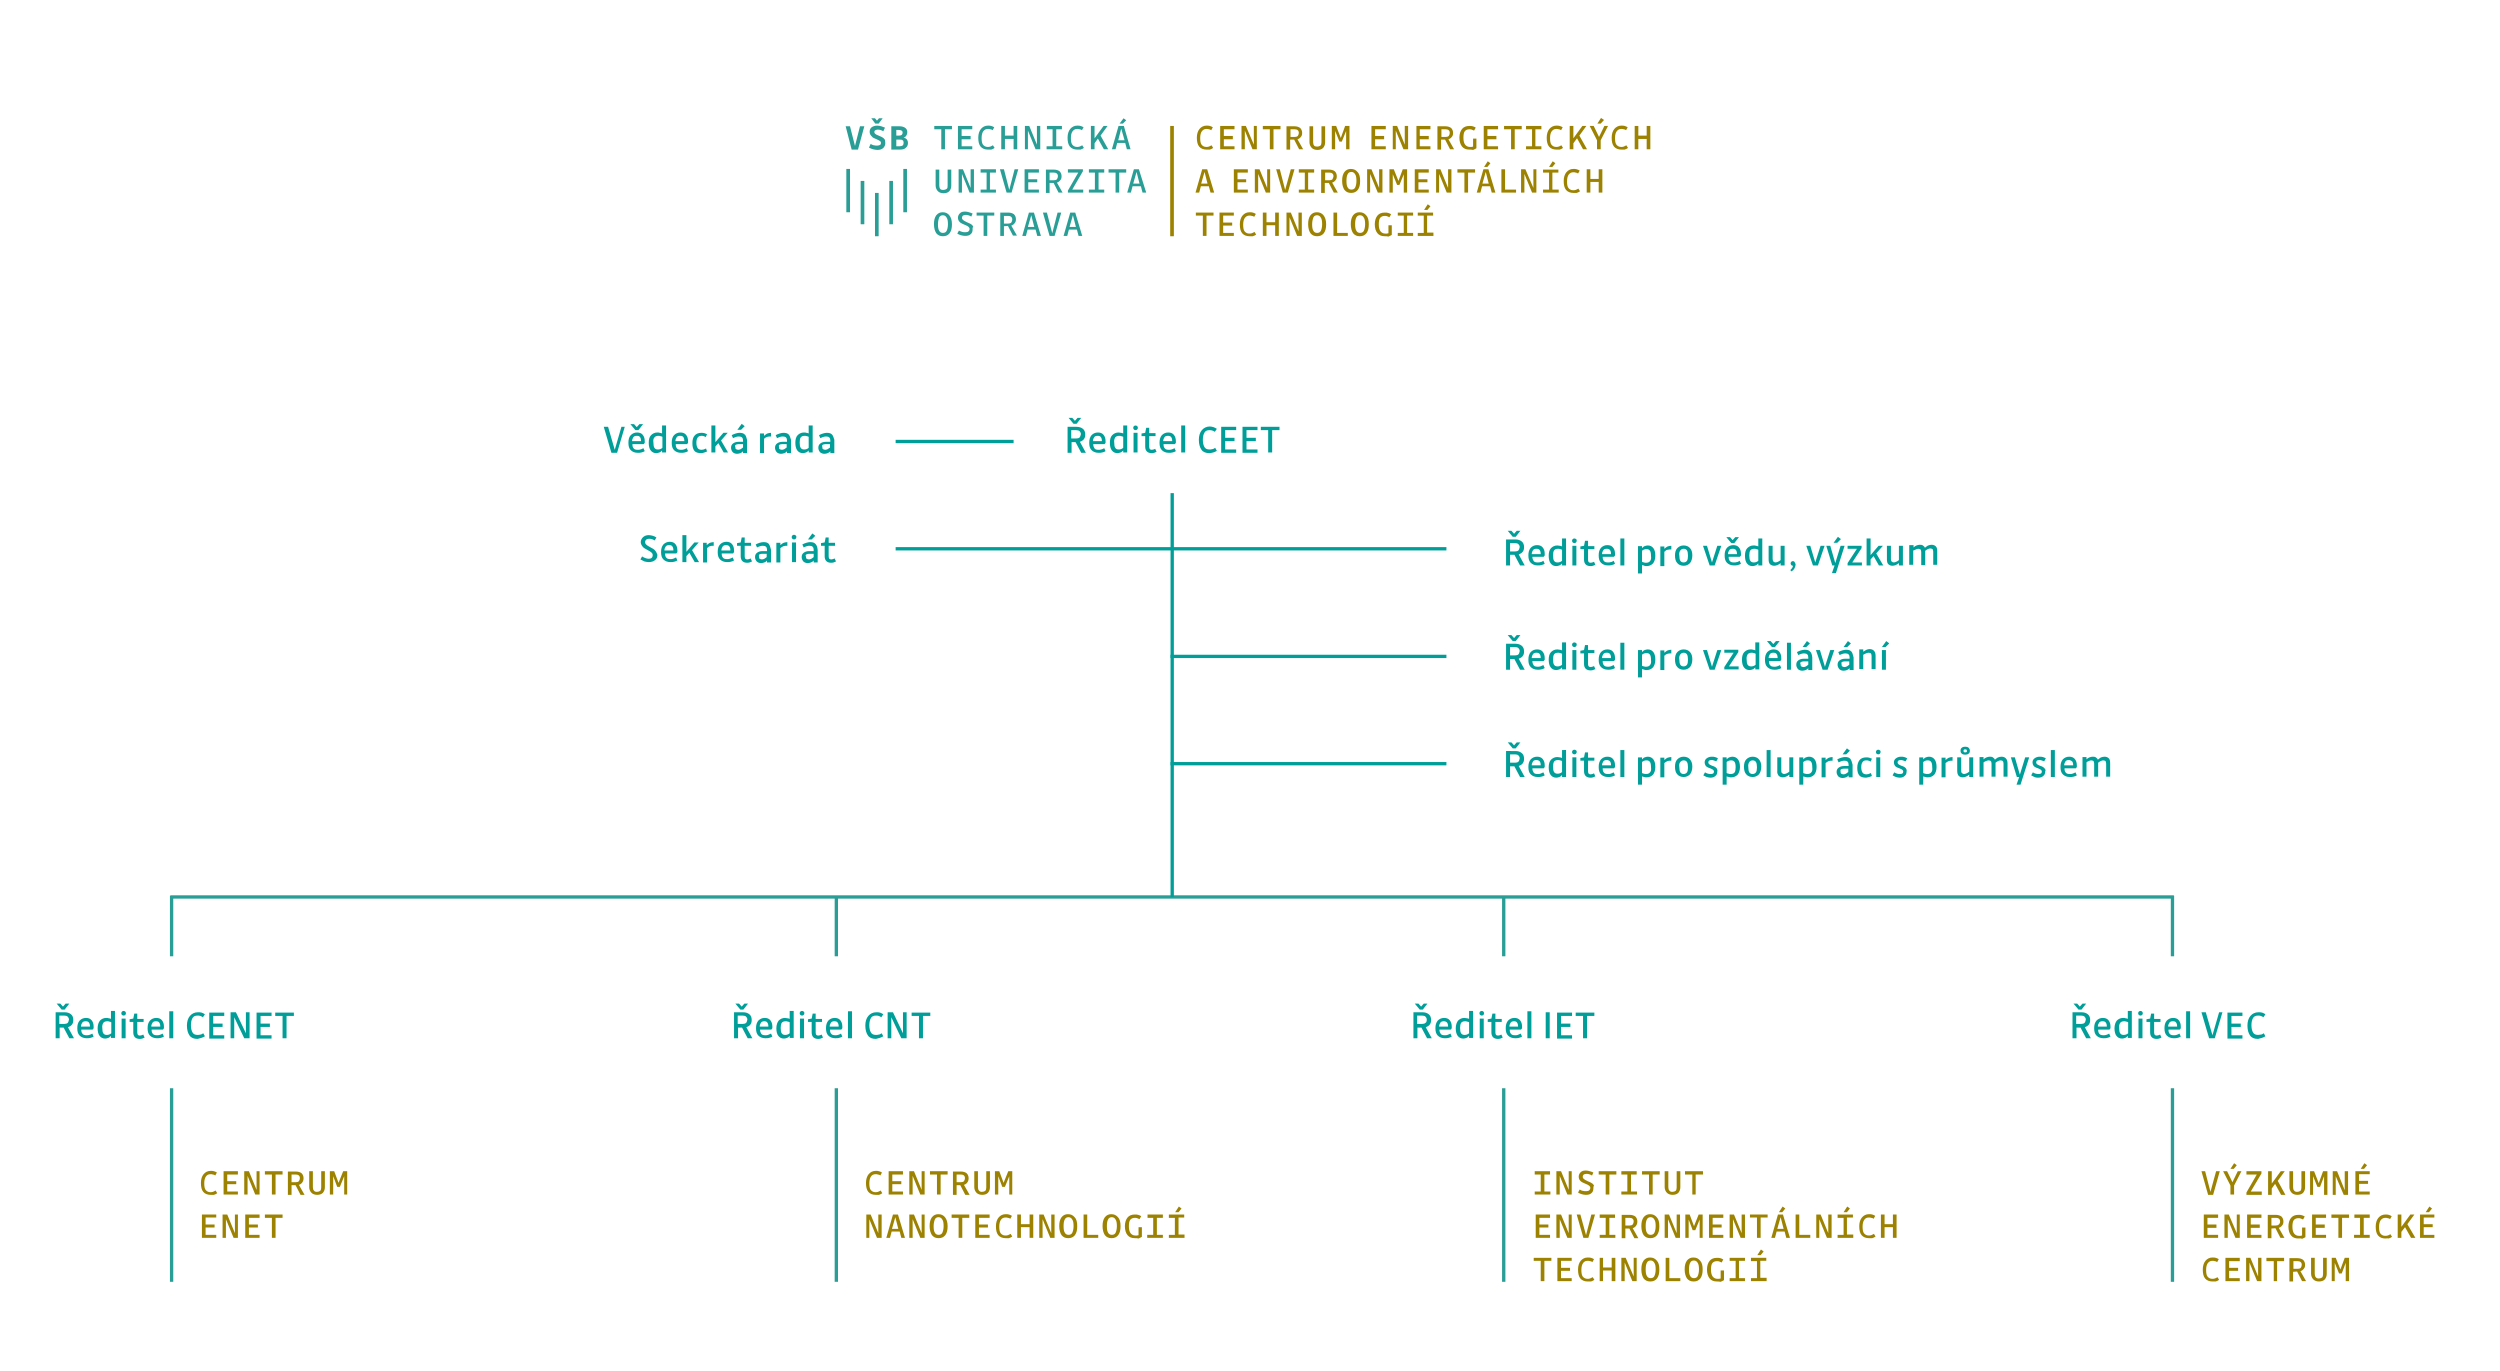 <?xml version="1.0" encoding="utf-8"?>
<!-- Generator: Adobe Illustrator 26.5.3, SVG Export Plug-In . SVG Version: 6.00 Build 0)  -->
<svg version="1.1" id="Vrstva_2_00000093148881585901899960000011996262411564662420_"
	 xmlns="http://www.w3.org/2000/svg" xmlns:xlink="http://www.w3.org/1999/xlink" x="0px" y="0px" viewBox="0 0 750.3 411.5"
	 style="enable-background:new 0 0 750.3 411.5;" xml:space="preserve">
<style type="text/css">
	.st0{fill:none;stroke:#299E96;}
	.st1{fill:#9C8200;}
	.st2{fill:#299E96;}
	.st3{fill:none;stroke:#009E99;}
	.st4{fill:#009E99;}
</style>
<g>
	<path class="st0" d="M251,326.6v58.1 M51.5,326.6v58.1 M451.3,326.6v58.1 M652,326.6v58.1 M251,268.8V287 M51.5,268.8V287
		 M451.3,268.8V287 M652,268.8V287 M652.4,269.2H51.2"/>
</g>
<polygon class="st1" points="465.3,357.6 465.3,358.5 460.6,358.5 460.6,357.6 462.4,357.6 462.4,352.5 460.6,352.5 460.6,351.5 
	465.2,351.5 465.2,352.5 463.5,352.5 463.5,357.6 "/>
<polygon class="st1" points="471.7,358.5 470.4,358.5 468.1,352.9 468.1,358.5 467.1,358.5 467.1,351.5 468.5,351.5 470.8,357.1 
	470.8,351.5 471.7,351.5 "/>
<g>
	<path class="st1" d="M478.2,356.7c0,0.6-0.2,1.1-0.6,1.4c-0.4,0.4-1,0.5-1.7,0.5c-0.4,0-0.8-0.1-1.2-0.2c-0.4-0.1-0.8-0.3-1.1-0.5
		l0.5-0.9c0.3,0.2,0.7,0.4,1,0.4c0.3,0.1,0.6,0.1,1,0.1s0.7-0.1,0.9-0.3c0.2-0.2,0.3-0.4,0.3-0.7c0-0.2-0.1-0.4-0.3-0.6
		s-0.6-0.4-1.1-0.6c-0.4-0.2-0.7-0.3-0.9-0.4s-0.3-0.2-0.5-0.3c-0.2-0.2-0.4-0.4-0.5-0.6c-0.1-0.2-0.2-0.5-0.2-0.8
		c0-0.6,0.2-1,0.6-1.4s0.9-0.5,1.6-0.5c0.4,0,0.8,0.1,1.1,0.2c0.4,0.1,0.7,0.2,1.1,0.4l-0.4,0.9c-0.3-0.2-0.6-0.3-0.9-0.4
		c-0.3-0.1-0.6-0.1-0.8-0.1c-0.3,0-0.6,0.1-0.8,0.2c-0.2,0.2-0.3,0.4-0.3,0.7c0,0.2,0.1,0.4,0.3,0.6c0.2,0.2,0.6,0.4,1.2,0.7
		c0.4,0.2,0.7,0.3,0.9,0.4c0.2,0.1,0.3,0.2,0.5,0.3c0.2,0.2,0.4,0.4,0.5,0.6C478.2,356.1,478.2,356.4,478.2,356.7"/>
</g>
<polygon class="st1" points="483,352.5 483,358.5 481.9,358.5 481.9,352.5 479.8,352.5 479.8,351.5 485.1,351.5 485.1,352.5 "/>
<polygon class="st1" points="491.3,357.6 491.3,358.5 486.6,358.5 486.6,357.6 488.4,357.6 488.4,352.5 486.6,352.5 486.6,351.5 
	491.2,351.5 491.2,352.5 489.5,352.5 489.5,357.6 "/>
<polygon class="st1" points="496,352.5 496,358.5 494.9,358.5 494.9,352.5 492.8,352.5 492.8,351.5 498.1,351.5 498.1,352.5 "/>
<g>
	<path class="st1" d="M501.9,357.7c0.4,0,0.7-0.1,1-0.3c0.2-0.2,0.3-0.6,0.3-1v-4.9h1.1v4.8c0,0.7-0.2,1.2-0.6,1.7
		c-0.4,0.4-1,0.6-1.7,0.6c-0.7,0-1.3-0.2-1.7-0.6s-0.7-1-0.7-1.7v-4.8h1.1v4.8c0,0.4,0.1,0.8,0.3,1
		C501.2,357.6,501.5,357.7,501.9,357.7"/>
</g>
<polygon class="st1" points="508.9,352.5 508.9,358.5 507.9,358.5 507.9,352.5 505.7,352.5 505.7,351.5 511.1,351.5 511.1,352.5 "/>
<polygon class="st1" points="462,370.6 465.2,370.6 465.2,371.5 460.9,371.5 460.9,364.5 465.2,364.5 465.2,365.5 462,365.5 
	462,367.5 464.7,367.5 464.7,368.4 462,368.4 "/>
<polygon class="st1" points="471.7,371.5 470.4,371.5 468.1,365.9 468.1,371.5 467.1,371.5 467.1,364.5 468.5,364.5 470.8,370.1 
	470.8,364.5 471.7,364.5 "/>
<polygon class="st1" points="478.7,364.5 476.7,371.5 475.2,371.5 473.2,364.5 474.3,364.5 476,370.7 477.6,364.5 "/>
<polygon class="st1" points="484.8,370.6 484.8,371.5 480.1,371.5 480.1,370.6 481.9,370.6 481.9,365.5 480.1,365.5 480.1,364.5 
	484.7,364.5 484.7,365.5 483,365.5 483,370.6 "/>
<g>
	<path class="st1" d="M487.8,368.7v2.9h-1.1v-7h2.4c0.7,0,1.3,0.2,1.7,0.5c0.4,0.4,0.6,0.9,0.6,1.5c0,0.5-0.1,0.9-0.4,1.3
		c-0.2,0.3-0.6,0.6-1,0.7l1.7,3h-1.2l-1.5-2.9H487.8z M490.3,366.6c0-0.4-0.1-0.6-0.3-0.8c-0.2-0.2-0.5-0.3-0.9-0.3h-1.3v2.3h1.3
		c0.4,0,0.7-0.1,0.9-0.3C490.2,367.2,490.3,366.9,490.3,366.6"/>
	<path class="st1" d="M498,368c0,1.2-0.2,2-0.7,2.7c-0.5,0.6-1.1,0.9-2,0.9s-1.5-0.3-2-0.9c-0.4-0.6-0.7-1.5-0.7-2.7
		c0-1.2,0.2-2,0.7-2.7c0.5-0.6,1.1-0.9,1.9-0.9c0.9,0,1.5,0.3,2,0.9C497.8,365.9,498,366.8,498,368 M493.9,368c0,0.9,0.1,1.6,0.4,2
		c0.2,0.4,0.6,0.6,1.1,0.6s0.9-0.2,1.1-0.6c0.2-0.4,0.4-1.1,0.4-2s-0.1-1.6-0.4-2c-0.2-0.4-0.6-0.7-1.1-0.7s-0.9,0.2-1.1,0.6
		C494,366.4,493.9,367.1,493.9,368"/>
</g>
<polygon class="st1" points="504.2,371.5 502.9,371.5 500.6,365.9 500.6,371.5 499.6,371.5 499.6,364.5 500.9,364.5 503.2,370.1 
	503.2,364.5 504.2,364.5 "/>
<polygon class="st1" points="506.8,366 506.8,371.5 505.8,371.5 505.8,364.5 507.1,364.5 508.4,368 509.8,364.5 511,364.5 
	511,371.5 510.1,371.5 510.1,366 508.8,369.2 508,369.2 "/>
<polygon class="st1" points="514,370.6 517.2,370.6 517.2,371.5 512.9,371.5 512.9,364.5 517.2,364.5 517.2,365.5 514,365.5 
	514,367.5 516.7,367.5 516.7,368.4 514,368.4 "/>
<polygon class="st1" points="523.7,371.5 522.4,371.5 520.1,365.9 520.1,371.5 519.1,371.5 519.1,364.5 520.4,364.5 522.7,370.1 
	522.7,364.5 523.7,364.5 "/>
<polygon class="st1" points="528.4,365.4 528.4,371.5 527.3,371.5 527.3,365.4 525.2,365.4 525.2,364.5 530.5,364.5 530.5,365.4 "/>
<path class="st1" d="M537.2,371.5h-1.1l-0.5-1.9h-2.4l-0.5,1.9h-1.1l2-7h1.5L537.2,371.5z M534.4,365.3l-1,3.5h1.9L534.4,365.3z
	 M534.9,363.8h-1l1.1-1.7l0.8,0.6L534.9,363.8z"/>
<polygon class="st1" points="540,370.6 543.3,370.6 543.3,371.5 538.9,371.5 538.9,364.5 540,364.5 "/>
<polygon class="st1" points="549.7,371.5 548.3,371.5 546,365.9 546,371.5 545.1,371.5 545.1,364.5 546.4,364.5 548.7,370.1 
	548.7,364.5 549.7,364.5 "/>
<path class="st1" d="M556.2,370.6v0.9h-4.7v-0.9h1.8v-5.1h-1.8v-1h4.6v0.9h-1.8v5.1h1.9V370.6z M554.3,363.8h-1l1.1-1.7l0.8,0.6
	L554.3,363.8z"/>
<g>
	<path class="st1" d="M560.9,371.6c-0.9,0-1.7-0.3-2.2-0.9c-0.5-0.6-0.7-1.5-0.7-2.7c0-1.1,0.3-2,0.8-2.6s1.2-1,2.1-1
		c0.4,0,0.7,0,1,0.1c0.3,0.1,0.6,0.2,0.9,0.4l-0.5,0.9c-0.2-0.2-0.5-0.3-0.7-0.3c-0.2-0.1-0.5-0.1-0.7-0.1c-0.6,0-1.1,0.2-1.4,0.7
		c-0.3,0.4-0.5,1.1-0.5,2c0,0.9,0.1,1.6,0.4,2c0.3,0.4,0.8,0.7,1.4,0.7c0.3,0,0.5,0,0.8-0.1c0.2-0.1,0.5-0.2,0.8-0.4l0.5,0.8
		c-0.3,0.2-0.6,0.4-1,0.5H560.9z"/>
</g>
<polygon class="st1" points="565.6,368.3 565.6,371.5 564.5,371.5 564.5,364.5 565.6,364.5 565.6,367.4 568.1,367.4 568.1,364.5 
	569.2,364.5 569.2,371.5 568.1,371.5 568.1,368.3 "/>
<polygon class="st1" points="460.3,377.5 460.3,378.4 462.4,378.4 462.4,384.5 463.5,384.5 463.5,378.4 465.6,378.4 465.6,377.5 "/>
<polygon class="st1" points="467.4,377.5 467.4,384.5 471.7,384.5 471.7,383.6 468.5,383.6 468.5,381.4 471.2,381.4 471.2,380.5 
	468.5,380.5 468.5,378.4 471.7,378.4 471.7,377.5 "/>
<g>
	<path class="st1" d="M476.5,384.6c-0.9,0-1.7-0.3-2.2-0.9c-0.5-0.6-0.7-1.5-0.7-2.7c0-1.1,0.3-2,0.8-2.6s1.2-1,2.1-1
		c0.4,0,0.7,0,1,0.1c0.3,0.1,0.6,0.2,0.9,0.4l-0.5,0.9c-0.2-0.2-0.5-0.3-0.7-0.3c-0.2-0.1-0.5-0.1-0.7-0.1c-0.6,0-1.1,0.2-1.4,0.7
		c-0.3,0.4-0.5,1.1-0.5,2c0,0.9,0.1,1.6,0.4,2c0.3,0.4,0.8,0.7,1.4,0.7c0.3,0,0.5,0,0.8-0.1c0.2-0.1,0.5-0.2,0.8-0.4l0.5,0.8
		c-0.3,0.2-0.6,0.4-1,0.5H476.5z"/>
</g>
<polygon class="st1" points="483.7,377.5 483.7,380.4 481.1,380.4 481.1,377.5 480.1,377.5 480.1,384.5 481.1,384.5 481.1,381.3 
	483.7,381.3 483.7,384.5 484.8,384.5 484.8,377.5 "/>
<polygon class="st1" points="490.3,377.5 490.3,383.1 487.9,377.5 486.6,377.5 486.6,384.5 487.6,384.5 487.6,378.9 489.9,384.5 
	491.2,384.5 491.2,377.5 "/>
<g>
	<path class="st1" d="M498,381c0,1.2-0.2,2-0.7,2.7c-0.5,0.6-1.1,0.9-2,0.9s-1.5-0.3-2-0.9c-0.4-0.6-0.7-1.5-0.7-2.7
		c0-1.2,0.2-2,0.7-2.7c0.5-0.6,1.1-0.9,1.9-0.9c0.9,0,1.5,0.3,2,0.9C497.8,378.9,498,379.8,498,381 M493.9,381c0,0.9,0.1,1.6,0.4,2
		c0.2,0.4,0.6,0.6,1.1,0.6s0.9-0.2,1.1-0.6c0.2-0.4,0.4-1.1,0.4-2s-0.1-1.6-0.4-2c-0.2-0.4-0.6-0.7-1.1-0.7s-0.9,0.2-1.1,0.6
		C494,379.4,493.9,380.1,493.9,381"/>
</g>
<polygon class="st1" points="499.9,377.5 499.9,384.5 504.3,384.5 504.3,383.6 501,383.6 501,377.5 "/>
<g>
	<path class="st1" d="M511,381c0,1.2-0.2,2-0.7,2.7c-0.5,0.6-1.1,0.9-2,0.9s-1.5-0.3-2-0.9c-0.4-0.6-0.7-1.5-0.7-2.7
		c0-1.2,0.2-2,0.7-2.7c0.5-0.6,1.1-0.9,1.9-0.9c0.9,0,1.5,0.3,2,0.9C510.8,378.9,511,379.8,511,381 M506.9,381c0,0.9,0.1,1.6,0.4,2
		c0.2,0.4,0.6,0.6,1.1,0.6s0.9-0.2,1.1-0.6c0.2-0.4,0.4-1.1,0.4-2s-0.1-1.6-0.4-2c-0.2-0.4-0.6-0.7-1.1-0.7s-0.9,0.2-1.1,0.6
		C507,379.4,506.9,380.1,506.9,381"/>
	<path class="st1" d="M515.3,384.6c-1,0-1.7-0.3-2.2-0.9c-0.5-0.6-0.8-1.5-0.8-2.7c0-1.1,0.3-2,0.8-2.6s1.2-0.9,2.2-0.9
		c0.4,0,0.7,0,1,0.1c0.3,0.1,0.6,0.2,0.9,0.4l-0.5,0.9c-0.2-0.1-0.5-0.2-0.7-0.3c-0.2-0.1-0.5-0.1-0.7-0.1c-0.6,0-1.1,0.2-1.4,0.6
		c-0.3,0.4-0.4,1.1-0.4,2c0,0.9,0.2,1.6,0.5,2c0.3,0.4,0.8,0.7,1.4,0.7h0.5c0.2,0,0.3-0.1,0.5-0.1v-2.4h1v2.9
		c-0.3,0.2-0.6,0.3-1,0.5C516,384.6,515.7,384.6,515.3,384.6"/>
</g>
<polygon class="st1" points="519.1,377.5 519.1,378.4 520.9,378.4 520.9,383.6 519.1,383.6 519.1,384.5 523.7,384.5 523.7,383.6 
	521.9,383.6 521.9,378.4 523.7,378.4 523.7,377.5 "/>
<path class="st1" d="M525.5,377.5v1h1.8v5.1h-1.8v0.9h4.7v-0.9v-0.1h-1.9v-5.1h1.8v-0.9H525.5z M527.4,376.7h1l0.9-1.1l-0.8-0.6
	L527.4,376.7z"/>
<g>
	<path class="st1" d="M262.8,358.6c-0.9,0-1.7-0.3-2.2-0.9c-0.5-0.6-0.7-1.5-0.7-2.7c0-1.1,0.3-2,0.8-2.6s1.2-1,2.1-1
		c0.4,0,0.7,0,1,0.1c0.3,0.1,0.6,0.2,0.9,0.4l-0.5,0.9c-0.2-0.2-0.5-0.3-0.7-0.3c-0.2-0.1-0.5-0.1-0.7-0.1c-0.6,0-1.1,0.2-1.4,0.7
		c-0.3,0.4-0.5,1.1-0.5,2c0,0.9,0.1,1.6,0.4,2c0.3,0.4,0.8,0.7,1.4,0.7c0.3,0,0.5,0,0.8-0.1c0.2-0.1,0.5-0.2,0.8-0.4l0.5,0.8
		c-0.3,0.2-0.6,0.4-1,0.5H262.8z"/>
</g>
<polygon class="st1" points="267.8,357.6 271,357.6 271,358.5 266.7,358.5 266.7,351.5 271,351.5 271,352.5 267.8,352.5 
	267.8,354.5 270.5,354.5 270.5,355.4 267.8,355.4 "/>
<polygon class="st1" points="277.5,358.5 276.2,358.5 273.9,352.9 273.9,358.5 272.9,358.5 272.9,351.5 274.3,351.5 276.6,357.1 
	276.6,351.5 277.5,351.5 "/>
<polygon class="st1" points="282.3,352.5 282.3,358.5 281.2,358.5 281.2,352.5 279.1,352.5 279.1,351.5 284.4,351.5 284.4,352.5 "/>
<g>
	<path class="st1" d="M287.1,355.7v2.9H286v-7h2.4c0.7,0,1.3,0.2,1.7,0.5c0.4,0.4,0.6,0.9,0.6,1.5c0,0.5-0.1,0.9-0.4,1.3
		c-0.2,0.3-0.6,0.6-1,0.7l1.7,3h-1.3l-1.5-2.9H287.1z M289.6,353.6c0-0.4-0.1-0.6-0.3-0.8c-0.2-0.2-0.5-0.3-0.9-0.3h-1.3v2.3h1.3
		c0.4,0,0.7-0.1,0.9-0.3C289.5,354.2,289.6,353.9,289.6,353.6"/>
	<path class="st1" d="M294.7,357.7c0.4,0,0.7-0.1,1-0.3c0.2-0.2,0.3-0.6,0.3-1v-4.9h1.1v4.8c0,0.7-0.2,1.2-0.6,1.7
		c-0.4,0.4-1,0.6-1.7,0.6c-0.7,0-1.3-0.2-1.7-0.6s-0.7-1-0.7-1.7v-4.8h1.1v4.8c0,0.4,0.1,0.8,0.3,1
		C294,357.6,294.3,357.7,294.7,357.7"/>
</g>
<polygon class="st1" points="299.6,353 299.6,358.5 298.6,358.5 298.6,351.5 299.9,351.5 301.2,355 302.6,351.5 303.8,351.5 
	303.8,358.5 302.9,358.5 302.9,353 301.6,356.2 300.8,356.2 "/>
<polygon class="st1" points="264.6,371.5 263.2,371.5 260.9,365.9 260.9,371.5 260,371.5 260,364.5 261.3,364.5 263.6,370.1 
	263.6,364.5 264.6,364.5 "/>
<path class="st1" d="M271.6,371.5h-1.1l-0.5-1.9h-2.4l-0.5,1.9H266l2-7h1.5L271.6,371.5z M268.7,365.3l-1,3.5h1.9L268.7,365.3z"/>
<polygon class="st1" points="277.5,371.5 276.2,371.5 273.9,365.9 273.9,371.5 272.9,371.5 272.9,364.5 274.3,364.5 276.6,370.1 
	276.6,364.5 277.5,364.5 "/>
<g>
	<path class="st1" d="M284.4,368c0,1.2-0.2,2-0.7,2.7c-0.5,0.6-1.1,0.9-2,0.9c-0.9,0-1.5-0.3-2-0.9c-0.4-0.6-0.7-1.5-0.7-2.7
		c0-1.2,0.2-2,0.7-2.7c0.5-0.6,1.1-0.9,1.9-0.9c0.9,0,1.5,0.3,2,0.9S284.4,366.8,284.4,368 M280.2,368c0,0.9,0.1,1.6,0.4,2
		c0.2,0.4,0.6,0.6,1.1,0.6s0.9-0.2,1.1-0.6c0.2-0.4,0.4-1.1,0.4-2s-0.1-1.6-0.4-2c-0.2-0.4-0.6-0.7-1.1-0.7s-0.9,0.2-1.1,0.6
		C280.4,366.4,280.2,367.1,280.2,368"/>
</g>
<polygon class="st1" points="288.8,365.5 288.8,371.5 287.7,371.5 287.7,365.5 285.6,365.5 285.6,364.5 290.9,364.5 290.9,365.5 "/>
<polygon class="st1" points="293.8,370.6 297,370.6 297,371.5 292.7,371.5 292.7,364.5 297,364.5 297,365.5 293.8,365.5 
	293.8,367.5 296.5,367.5 296.5,368.4 293.8,368.4 "/>
<g>
	<path class="st1" d="M301.8,371.6c-0.9,0-1.7-0.3-2.2-0.9c-0.5-0.6-0.7-1.5-0.7-2.7c0-1.1,0.3-2,0.8-2.6s1.2-1,2.1-1
		c0.4,0,0.7,0,1,0.1c0.3,0.1,0.6,0.2,0.9,0.4l-0.5,0.9c-0.2-0.2-0.5-0.3-0.7-0.3c-0.2-0.1-0.5-0.1-0.7-0.1c-0.6,0-1.1,0.2-1.4,0.7
		c-0.3,0.4-0.5,1.1-0.5,2c0,0.9,0.1,1.6,0.4,2c0.3,0.4,0.8,0.7,1.4,0.7c0.3,0,0.5,0,0.8-0.1c0.2-0.1,0.5-0.2,0.8-0.4l0.5,0.8
		c-0.3,0.2-0.6,0.4-1,0.5H301.8z"/>
</g>
<polygon class="st1" points="306.4,368.3 306.4,371.5 305.3,371.5 305.3,364.5 306.4,364.5 306.4,367.4 309,367.4 309,364.5 
	310.1,364.5 310.1,371.5 309,371.5 309,368.3 "/>
<polygon class="st1" points="316.5,371.5 315.2,371.5 312.9,365.9 312.9,371.5 311.9,371.5 311.9,364.5 313.2,364.5 315.5,370.1 
	315.5,364.5 316.5,364.5 "/>
<g>
	<path class="st1" d="M323.3,368c0,1.2-0.2,2-0.7,2.7c-0.5,0.6-1.1,0.9-2,0.9s-1.5-0.3-2-0.9c-0.4-0.6-0.7-1.5-0.7-2.7
		c0-1.2,0.2-2,0.7-2.7c0.5-0.6,1.1-0.9,1.9-0.9c0.9,0,1.5,0.3,2,0.9C323.1,365.9,323.3,366.8,323.3,368 M319.2,368
		c0,0.9,0.1,1.6,0.4,2c0.2,0.4,0.6,0.6,1.1,0.6s0.9-0.2,1.1-0.6c0.2-0.4,0.4-1.1,0.4-2s-0.1-1.6-0.4-2c-0.2-0.4-0.6-0.7-1.1-0.7
		s-0.9,0.2-1.1,0.6C319.3,366.4,319.2,367.1,319.2,368"/>
</g>
<polygon class="st1" points="326.3,370.6 329.6,370.6 329.6,371.5 325.2,371.5 325.2,364.5 326.3,364.5 "/>
<g>
	<path class="st1" d="M336.3,368c0,1.2-0.2,2-0.7,2.7c-0.5,0.6-1.1,0.9-2,0.9s-1.5-0.3-2-0.9c-0.4-0.6-0.7-1.5-0.7-2.7
		c0-1.2,0.2-2,0.7-2.7c0.5-0.6,1.1-0.9,1.9-0.9c0.9,0,1.5,0.3,2,0.9C336.1,365.9,336.3,366.8,336.3,368 M332.2,368
		c0,0.9,0.1,1.6,0.4,2c0.2,0.4,0.6,0.6,1.1,0.6s0.9-0.2,1.1-0.6c0.2-0.4,0.4-1.1,0.4-2s-0.1-1.6-0.4-2c-0.2-0.4-0.6-0.7-1.1-0.7
		s-0.9,0.2-1.1,0.6C332.3,366.4,332.2,367.1,332.2,368"/>
	<path class="st1" d="M340.6,371.6c-1,0-1.7-0.3-2.2-0.9c-0.5-0.6-0.8-1.5-0.8-2.7c0-1.1,0.3-2,0.8-2.6s1.2-0.9,2.2-0.9
		c0.4,0,0.7,0,1,0.1c0.3,0.1,0.6,0.2,0.9,0.4l-0.5,0.9c-0.2-0.1-0.5-0.2-0.7-0.3c-0.2-0.1-0.5-0.1-0.7-0.1c-0.6,0-1.1,0.2-1.4,0.6
		c-0.3,0.4-0.4,1.1-0.4,2c0,0.9,0.2,1.6,0.5,2c0.3,0.4,0.8,0.7,1.4,0.7h0.5c0.2,0,0.3-0.1,0.5-0.1v-2.4h1v2.9
		c-0.3,0.2-0.6,0.3-1,0.5C341.3,371.6,341,371.6,340.6,371.6"/>
</g>
<polygon class="st1" points="349,370.6 349,371.5 344.3,371.5 344.3,370.6 346.1,370.6 346.1,365.5 344.4,365.5 344.4,364.5 
	349,364.5 349,365.5 347.2,365.5 347.2,370.6 "/>
<path class="st1" d="M355.5,370.6v0.9h-4.7v-0.9h1.8v-5.1h-1.8v-1h4.6v0.9h-1.7v5.1h1.8V370.6z M353.7,363.8h-1l1.1-1.7l0.8,0.6
	L353.7,363.8z"/>
<g>
	<path class="st1" d="M63.2,358.6c-0.9,0-1.7-0.3-2.2-0.9c-0.5-0.6-0.7-1.5-0.7-2.7c0-1.1,0.3-2,0.8-2.6s1.2-1,2.1-1
		c0.4,0,0.7,0,1,0.1c0.3,0.1,0.6,0.2,0.9,0.4l-0.5,0.9c-0.2-0.2-0.5-0.3-0.7-0.3c-0.2-0.1-0.5-0.1-0.7-0.1c-0.6,0-1.1,0.2-1.4,0.7
		c-0.3,0.4-0.5,1.1-0.5,2c0,0.9,0.1,1.6,0.4,2c0.3,0.4,0.8,0.7,1.4,0.7c0.3,0,0.5,0,0.8-0.1c0.2-0.1,0.5-0.2,0.8-0.4l0.5,0.8
		c-0.3,0.2-0.6,0.4-1,0.5H63.2z"/>
</g>
<polygon class="st1" points="68.2,357.6 71.4,357.6 71.4,358.5 67.1,358.5 67.1,351.5 71.4,351.5 71.4,352.5 68.2,352.5 68.2,354.5 
	70.9,354.5 70.9,355.4 68.2,355.4 "/>
<polygon class="st1" points="77.9,358.5 76.6,358.5 74.3,352.9 74.3,358.5 73.3,358.5 73.3,351.5 74.7,351.5 77,357.1 77,351.5 
	77.9,351.5 "/>
<polygon class="st1" points="82.7,352.5 82.7,358.5 81.6,358.5 81.6,352.5 79.5,352.5 79.5,351.5 84.8,351.5 84.8,352.5 "/>
<g>
	<path class="st1" d="M87.5,355.7v2.9h-1.1v-7h2.4c0.7,0,1.3,0.2,1.7,0.5c0.4,0.4,0.6,0.9,0.6,1.5c0,0.5-0.1,0.9-0.4,1.3
		c-0.2,0.3-0.6,0.6-1,0.7l1.7,3h-1.2l-1.5-2.9H87.5z M90,353.6c0-0.4-0.1-0.6-0.3-0.8c-0.2-0.2-0.5-0.3-0.9-0.3h-1.3v2.3h1.3
		c0.4,0,0.7-0.1,0.9-0.3C89.9,354.2,90,353.9,90,353.6"/>
	<path class="st1" d="M95.1,357.7c0.4,0,0.7-0.1,1-0.3c0.2-0.2,0.3-0.6,0.3-1v-4.9h1.1v4.8c0,0.7-0.2,1.2-0.6,1.7
		c-0.4,0.4-1,0.6-1.7,0.6c-0.7,0-1.3-0.2-1.7-0.6c-0.4-0.4-0.7-1-0.7-1.7v-4.8h1.1v4.8c0,0.4,0.1,0.8,0.3,1
		C94.4,357.6,94.7,357.7,95.1,357.7"/>
</g>
<polygon class="st1" points="100,353 100,358.5 99,358.5 99,351.5 100.3,351.5 101.6,355 103,351.5 104.2,351.5 104.2,358.5 
	103.3,358.5 103.3,353 102,356.2 101.2,356.2 "/>
<polygon class="st1" points="60.6,364.5 60.6,371.5 64.9,371.5 64.9,370.6 61.7,370.6 61.7,368.4 64.4,368.4 64.4,367.5 61.7,367.5 
	61.7,365.4 64.9,365.4 64.9,364.5 "/>
<polygon class="st1" points="71.4,371.5 70.1,371.5 67.8,365.9 67.8,371.5 66.8,371.5 66.8,364.5 68.2,364.5 70.5,370.1 70.5,364.5 
	71.4,364.5 "/>
<polygon class="st1" points="74.7,370.6 77.9,370.6 77.9,371.5 73.6,371.5 73.6,364.5 77.9,364.5 77.9,365.5 74.7,365.5 74.7,367.5 
	77.4,367.5 77.4,368.4 74.7,368.4 "/>
<polygon class="st1" points="82.7,365.5 82.7,371.5 81.6,371.5 81.6,365.5 79.5,365.5 79.5,364.5 84.8,364.5 84.8,365.5 "/>
<polygon class="st1" points="666.2,351.5 664.2,358.6 662.7,358.6 660.7,351.5 661.8,351.5 663.4,357.7 665.1,351.5 "/>
<path class="st1" d="M670.5,355.8v2.7h-1.1v-2.7l-2.2-4.3h1.2l1.6,3.3l1.6-3.3h1.1L670.5,355.8z M670.4,350.8h-1l1.1-1.7l0.8,0.6
	L670.4,350.8z"/>
<polygon class="st1" points="678.8,357.6 678.8,358.6 674.2,358.6 674.2,357.9 677.3,352.5 674.2,352.5 674.2,351.5 678.7,351.5 
	678.7,352.2 675.5,357.6 "/>
<polygon class="st1" points="681.8,356.7 681.8,358.6 680.7,358.6 680.7,351.5 681.8,351.5 681.8,355.2 684.5,351.5 685.7,351.5 
	683.6,354.4 685.9,358.6 684.6,358.6 682.8,355.3 "/>
<g>
	<path class="st1" d="M689.4,357.7c0.4,0,0.7-0.1,1-0.3c0.2-0.2,0.3-0.6,0.3-1v-4.9h1.1v4.8c0,0.7-0.2,1.2-0.6,1.7
		c-0.4,0.4-1,0.6-1.7,0.6s-1.3-0.2-1.7-0.6c-0.4-0.4-0.7-1-0.7-1.7v-4.8h1.1v4.8c0,0.4,0.1,0.8,0.3,1
		C688.7,357.6,689,357.7,689.4,357.7"/>
</g>
<polygon class="st1" points="694.2,353 694.2,358.6 693.3,358.6 693.3,351.5 694.5,351.5 695.9,355.1 697.2,351.5 698.5,351.5 
	698.5,358.6 697.5,358.6 697.5,353 696.3,356.2 695.5,356.2 "/>
<polygon class="st1" points="704.7,358.6 703.4,358.6 701,353 701,358.6 700.1,358.6 700.1,351.5 701.4,351.5 703.7,357.2 
	703.7,351.5 704.7,351.5 "/>
<path class="st1" d="M708,357.6h3.2v0.9h-4.3v-7h4.3v0.9H708v2h2.7v0.9H708V357.6z M709.5,350.8h-1l1.1-1.7l0.8,0.6L709.5,350.8z"/>
<polygon class="st1" points="662.5,370.6 665.7,370.6 665.7,371.5 661.4,371.5 661.4,364.5 665.7,364.5 665.7,365.5 662.5,365.5 
	662.5,367.5 665.2,367.5 665.2,368.5 662.5,368.5 "/>
<polygon class="st1" points="672.2,371.5 670.9,371.5 668.6,365.9 668.6,371.5 667.6,371.5 667.6,364.5 668.9,364.5 671.3,370.1 
	671.3,364.5 672.2,364.5 "/>
<polygon class="st1" points="675.5,370.6 678.7,370.6 678.7,371.5 674.4,371.5 674.4,364.5 678.7,364.5 678.7,365.5 675.5,365.5 
	675.5,367.5 678.2,367.5 678.2,368.5 675.5,368.5 "/>
<g>
	<path class="st1" d="M681.7,368.7v2.9h-1.1v-7h2.4c0.7,0,1.3,0.2,1.7,0.5c0.4,0.4,0.6,0.9,0.6,1.5c0,0.5-0.1,0.9-0.4,1.2
		c-0.2,0.3-0.6,0.6-1,0.7l1.7,3h-1.2l-1.5-2.9L681.7,368.7L681.7,368.7z M684.3,366.6c0-0.4-0.1-0.6-0.3-0.8
		c-0.2-0.2-0.5-0.3-0.9-0.3h-1.4v2.3h1.3c0.4,0,0.7-0.1,0.9-0.3C684.2,367.2,684.3,367,684.3,366.6"/>
	<path class="st1" d="M689.8,371.7c-1,0-1.7-0.3-2.2-0.9s-0.8-1.5-0.8-2.7c0-1.1,0.3-2,0.8-2.6s1.2-0.9,2.2-0.9c0.4,0,0.7,0,1,0.1
		c0.3,0.1,0.6,0.2,0.9,0.4l-0.5,0.9c-0.2-0.1-0.5-0.2-0.7-0.3c-0.2-0.1-0.5-0.1-0.7-0.1c-0.6,0-1.1,0.2-1.4,0.6
		c-0.3,0.4-0.4,1.1-0.4,2c0,0.9,0.2,1.6,0.5,2c0.3,0.4,0.8,0.7,1.4,0.7h0.5c0.2,0,0.3-0.1,0.5-0.1v-2.4h1v2.9
		c-0.3,0.2-0.6,0.3-1,0.5C690.5,371.6,690.2,371.7,689.8,371.7"/>
</g>
<polygon class="st1" points="695,370.6 698.1,370.6 698.1,371.5 693.9,371.5 693.9,364.5 698.1,364.5 698.1,365.5 695,365.5 
	695,367.5 697.7,367.5 697.7,368.5 695,368.5 "/>
<polygon class="st1" points="702.9,365.5 702.9,371.5 701.8,371.5 701.8,365.5 699.7,365.5 699.7,364.5 705,364.5 705,365.5 "/>
<polygon class="st1" points="711.2,370.6 711.2,371.5 706.5,371.5 706.5,370.6 708.3,370.6 708.3,365.5 706.6,365.5 706.6,364.5 
	711.2,364.5 711.2,365.5 709.4,365.5 709.4,370.6 "/>
<g>
	<path class="st1" d="M715.9,371.7c-0.9,0-1.7-0.3-2.2-0.9s-0.7-1.5-0.7-2.7c0-1.1,0.3-2,0.8-2.6s1.2-1,2.1-1c0.4,0,0.7,0,1,0.1
		c0.3,0.1,0.6,0.2,0.9,0.4l-0.5,0.9c-0.2-0.2-0.5-0.3-0.7-0.3c-0.2-0.1-0.5-0.1-0.7-0.1c-0.6,0-1,0.2-1.4,0.7
		c-0.3,0.4-0.5,1.1-0.5,2c0,0.9,0.1,1.6,0.4,2c0.3,0.4,0.8,0.7,1.4,0.7c0.3,0,0.5,0,0.8-0.1c0.3-0.1,0.5-0.2,0.8-0.4l0.5,0.8
		c-0.3,0.2-0.6,0.4-1,0.5C716.6,371.6,716.3,371.7,715.9,371.7"/>
</g>
<polygon class="st1" points="720.7,369.7 720.7,371.5 719.6,371.5 719.6,364.5 720.7,364.5 720.7,368.2 723.4,364.5 724.6,364.5 
	722.5,367.4 724.9,371.5 723.6,371.5 721.8,368.3 "/>
<path class="st1" d="M726.3,364.5v7h4.3v-0.9h-3.2v-2.3h2.7v-0.9h-2.7v-2h3.2v-0.9H726.3z M728,363.8h1l0.9-1.1l-0.8-0.6L728,363.8z
	"/>
<g>
	<path class="st1" d="M664,384.6c-0.9,0-1.7-0.3-2.2-0.9c-0.5-0.6-0.7-1.5-0.7-2.7c0-1.1,0.3-2,0.8-2.6s1.2-1,2.1-1
		c0.4,0,0.7,0,1,0.1c0.3,0.1,0.6,0.2,0.9,0.4l-0.5,0.9c-0.2-0.2-0.5-0.3-0.7-0.3c-0.2-0.1-0.5-0.1-0.7-0.1c-0.6,0-1,0.2-1.4,0.7
		c-0.3,0.4-0.5,1.1-0.5,2c0,0.9,0.1,1.6,0.4,2c0.3,0.4,0.8,0.7,1.4,0.7c0.3,0,0.5,0,0.8-0.1c0.3-0.1,0.5-0.2,0.8-0.4l0.5,0.8
		c-0.3,0.2-0.6,0.4-1,0.5H664z"/>
</g>
<polygon class="st1" points="667.9,377.5 667.9,384.5 672.2,384.5 672.2,383.6 669,383.6 669,381.4 671.7,381.4 671.7,380.5 
	669,380.5 669,378.5 672.2,378.5 672.2,377.5 "/>
<polygon class="st1" points="677.7,377.5 677.7,383.1 675.4,377.5 674.1,377.5 674.1,384.5 675.1,384.5 675.1,378.9 677.4,384.5 
	678.7,384.5 678.7,377.5 "/>
<polygon class="st1" points="680.2,377.5 680.2,378.5 682.4,378.5 682.4,384.5 683.4,384.5 683.4,378.5 685.5,378.5 685.5,377.5 "/>
<g>
	<path class="st1" d="M688.2,381.7v2.9h-1.1v-7h2.4c0.7,0,1.3,0.2,1.7,0.5c0.4,0.4,0.6,0.9,0.6,1.5c0,0.5-0.1,0.9-0.4,1.2
		c-0.2,0.3-0.6,0.6-1,0.7l1.7,3h-1.2l-1.5-2.9L688.2,381.7L688.2,381.7z M690.8,379.6c0-0.4-0.1-0.6-0.3-0.8
		c-0.2-0.2-0.5-0.3-0.9-0.3h-1.3v2.3h1.3c0.4,0,0.7-0.1,0.9-0.3C690.7,380.2,690.8,379.9,690.8,379.6"/>
	<path class="st1" d="M695.9,383.7c0.4,0,0.7-0.1,1-0.3c0.2-0.2,0.3-0.6,0.3-1v-4.9h1.1v4.8c0,0.7-0.2,1.2-0.6,1.7
		c-0.4,0.4-1,0.6-1.7,0.6s-1.3-0.2-1.7-0.6c-0.4-0.4-0.7-1-0.7-1.7v-4.8h1.1v4.8c0,0.4,0.1,0.8,0.3,1
		C695.2,383.6,695.5,383.7,695.9,383.7"/>
</g>
<polygon class="st1" points="703.7,377.5 702.4,381 701,377.5 699.8,377.5 699.8,384.5 700.7,384.5 700.7,379 702,382.2 
	702.8,382.2 704,379 704,384.5 705,384.5 705,377.5 "/>
<g>
	<path class="st1" d="M362.1,44.9c-0.9,0-1.7-0.3-2.2-0.9s-0.7-1.5-0.7-2.7c0-1.1,0.3-2,0.8-2.6s1.2-1,2.1-1c0.4,0,0.7,0,1,0.1
		c0.3,0.1,0.6,0.2,0.9,0.4l-0.5,0.9c-0.2-0.2-0.5-0.3-0.7-0.3c-0.2-0.1-0.5-0.1-0.7-0.1c-0.6,0-1,0.2-1.4,0.7
		c-0.3,0.4-0.5,1.1-0.5,2c0,0.9,0.1,1.6,0.4,2c0.3,0.4,0.8,0.7,1.4,0.7c0.3,0,0.5,0,0.8-0.1c0.2-0.1,0.5-0.2,0.8-0.4l0.5,0.8
		c-0.3,0.2-0.6,0.4-1,0.5H362.1z"/>
</g>
<polygon class="st1" points="367.3,43.9 370.5,43.9 370.5,44.8 366.2,44.8 366.2,37.8 370.5,37.8 370.5,38.8 367.3,38.8 367.3,40.8 
	370,40.8 370,41.8 367.3,41.8 "/>
<polygon class="st1" points="377.2,44.8 375.9,44.8 373.6,39.2 373.6,44.8 372.6,44.8 372.6,37.8 373.9,37.8 376.3,43.4 376.3,37.8 
	377.2,37.8 "/>
<polygon class="st1" points="382.2,38.8 382.2,44.8 381.1,44.8 381.1,38.8 379,38.8 379,37.8 384.3,37.8 384.3,38.8 "/>
<g>
	<path class="st1" d="M387.2,42v2.9h-1.1v-7h2.4c0.7,0,1.3,0.2,1.7,0.5c0.4,0.4,0.6,0.9,0.6,1.5c0,0.5-0.1,0.9-0.4,1.2
		c-0.2,0.3-0.6,0.6-1,0.7l1.7,3h-1.2l-1.5-2.9h-1.2V42z M389.8,39.9c0-0.4-0.1-0.6-0.3-0.8c-0.2-0.2-0.5-0.3-0.9-0.3h-1.3v2.3h1.3
		c0.4,0,0.7-0.1,0.9-0.3C389.7,40.5,389.8,40.2,389.8,39.9"/>
	<path class="st1" d="M395.3,44c0.4,0,0.7-0.1,1-0.3c0.2-0.2,0.3-0.6,0.3-1v-4.8h1.1v4.8c0,0.7-0.2,1.2-0.6,1.7
		c-0.4,0.4-1,0.6-1.7,0.6c-0.7,0-1.3-0.2-1.7-0.6c-0.4-0.4-0.7-1-0.7-1.7v-4.8h1.1v4.8c0,0.4,0.1,0.8,0.3,1
		C394.5,43.9,394.9,44,395.3,44"/>
</g>
<polygon class="st1" points="400.7,39.3 400.7,44.8 399.7,44.8 399.7,37.8 401,37.8 402.4,41.4 403.7,37.8 405,37.8 405,44.8 
	404,44.8 404,39.3 402.7,42.5 402,42.5 "/>
<polygon class="st1" points="412.7,43.9 415.9,43.9 415.9,44.8 411.6,44.8 411.6,37.8 415.9,37.8 415.9,38.8 412.7,38.8 412.7,40.8 
	415.4,40.8 415.4,41.8 412.7,41.8 "/>
<polygon class="st1" points="422.6,44.8 421.2,44.8 418.9,39.2 418.9,44.8 418,44.8 418,37.8 419.3,37.8 421.6,43.4 421.6,37.8 
	422.6,37.8 "/>
<polygon class="st1" points="426.1,43.9 429.3,43.9 429.3,44.8 425.1,44.8 425.1,37.8 429.3,37.8 429.3,38.8 426.1,38.8 426.1,40.8 
	428.8,40.8 428.8,41.8 426.1,41.8 "/>
<g>
	<path class="st1" d="M432.5,42v2.9h-1.1v-7h2.4c0.7,0,1.3,0.2,1.7,0.5c0.4,0.4,0.6,0.9,0.6,1.5c0,0.5-0.1,0.9-0.4,1.2
		c-0.2,0.3-0.6,0.6-1,0.7l1.7,3h-1.2l-1.5-2.9h-1.2V42z M435.1,39.9c0-0.4-0.1-0.6-0.3-0.8c-0.2-0.2-0.5-0.3-0.9-0.3h-1.3v2.3h1.3
		c0.4,0,0.7-0.1,0.9-0.3C435,40.5,435.1,40.2,435.1,39.9"/>
	<path class="st1" d="M441,44.9c-1,0-1.7-0.3-2.2-0.9s-0.8-1.5-0.8-2.7c0-1.1,0.3-2,0.8-2.6s1.2-0.9,2.2-0.9c0.4,0,0.7,0,1,0.1
		c0.3,0.1,0.6,0.2,0.9,0.4l-0.5,0.9c-0.2-0.1-0.5-0.2-0.7-0.3c-0.2-0.1-0.5-0.1-0.7-0.1c-0.6,0-1.1,0.2-1.4,0.6
		c-0.3,0.4-0.4,1.1-0.4,2c0,0.9,0.2,1.6,0.5,2c0.3,0.4,0.8,0.7,1.4,0.7h0.5c0.2,0,0.3-0.1,0.5-0.1v-2.4h1v2.9
		c-0.3,0.2-0.6,0.3-1,0.5C441.7,44.9,441.3,44.9,441,44.9"/>
</g>
<polygon class="st1" points="446.4,43.9 449.6,43.9 449.6,44.8 445.3,44.8 445.3,37.8 449.6,37.8 449.6,38.8 446.4,38.8 446.4,40.8 
	449.1,40.8 449.1,41.8 446.4,41.8 "/>
<polygon class="st1" points="454.6,38.8 454.6,44.8 453.5,44.8 453.5,38.8 451.4,38.8 451.4,37.8 456.7,37.8 456.7,38.8 "/>
<polygon class="st1" points="462.6,43.9 462.6,44.8 458,44.8 458,43.9 459.8,43.9 459.8,38.8 458,38.8 458,37.8 462.6,37.8 
	462.6,38.8 460.8,38.8 460.8,43.9 "/>
<g>
	<path class="st1" d="M467.1,44.9c-0.9,0-1.7-0.3-2.2-0.9s-0.7-1.5-0.7-2.7c0-1.1,0.3-2,0.8-2.6s1.2-1,2.1-1c0.4,0,0.7,0,1,0.1
		c0.3,0.1,0.6,0.2,0.9,0.4l-0.5,0.9c-0.2-0.2-0.5-0.3-0.7-0.3c-0.2-0.1-0.5-0.1-0.7-0.1c-0.6,0-1,0.2-1.4,0.7
		c-0.3,0.4-0.5,1.1-0.5,2c0,0.9,0.1,1.6,0.4,2c0.3,0.4,0.8,0.7,1.4,0.7c0.3,0,0.5,0,0.8-0.1c0.2-0.1,0.5-0.2,0.8-0.4l0.5,0.8
		c-0.3,0.2-0.6,0.4-1,0.5H467.1z"/>
</g>
<polygon class="st1" points="472.2,43 472.2,44.8 471.1,44.8 471.1,37.8 472.2,37.8 472.2,41.5 474.9,37.8 476.1,37.8 474,40.7 
	476.3,44.8 475.1,44.8 473.3,41.5 "/>
<path class="st1" d="M481.5,37.8l-1.6,3.3l-1.6-3.3h-1.2l2.2,4.3v2.7h1.1v-2.7l2.2-4.3H481.5z M480.5,35.4l-1.1,1.7h1l1-1.1
	L480.5,35.4z"/>
<g>
	<path class="st1" d="M486.6,44.9c-0.9,0-1.7-0.3-2.2-0.9s-0.7-1.5-0.7-2.7c0-1.1,0.3-2,0.8-2.6s1.2-1,2.1-1c0.4,0,0.7,0,1,0.1
		c0.3,0.1,0.6,0.2,0.9,0.4l-0.5,0.9c-0.2-0.2-0.5-0.3-0.7-0.3c-0.2-0.1-0.5-0.1-0.7-0.1c-0.6,0-1,0.2-1.4,0.7
		c-0.3,0.4-0.5,1.1-0.5,2c0,0.9,0.1,1.6,0.4,2c0.3,0.4,0.8,0.7,1.4,0.7c0.3,0,0.5,0,0.8-0.1c0.2-0.1,0.5-0.2,0.8-0.4l0.5,0.8
		c-0.3,0.2-0.6,0.4-1,0.5H486.6z"/>
</g>
<polygon class="st1" points="491.7,41.7 491.7,44.8 490.6,44.8 490.6,37.8 491.7,37.8 491.7,40.7 494.2,40.7 494.2,37.8 495.3,37.8 
	495.3,44.8 494.2,44.8 494.2,41.7 "/>
<path class="st1" d="M364.4,57.8h-1.1l-0.5-1.9h-2.4l-0.5,1.9h-1.1l2-7h1.5L364.4,57.8z M361.5,51.6l-1,3.5h1.9L361.5,51.6z"/>
<polygon class="st1" points="371.4,56.9 374.5,56.9 374.5,57.8 370.3,57.8 370.3,50.8 374.5,50.8 374.5,51.8 371.4,51.8 371.4,53.8 
	374,53.8 374,54.7 371.4,54.7 "/>
<polygon class="st1" points="381.2,57.8 379.9,57.8 377.6,52.2 377.6,57.8 376.6,57.8 376.6,50.8 378,50.8 380.3,56.4 380.3,50.8 
	381.2,50.8 "/>
<polygon class="st1" points="388.5,50.8 386.5,57.8 385,57.8 383,50.8 384.1,50.8 385.7,57 387.4,50.8 "/>
<polygon class="st1" points="394.4,56.9 394.4,57.8 389.8,57.8 389.8,56.9 391.6,56.9 391.6,51.8 389.8,51.8 389.8,50.8 394.4,50.8 
	394.4,51.8 392.6,51.8 392.6,56.9 "/>
<g>
	<path class="st1" d="M397.6,55v2.9h-1.1v-7h2.4c0.7,0,1.3,0.2,1.7,0.5c0.4,0.4,0.6,0.9,0.6,1.5c0,0.5-0.1,0.9-0.4,1.2
		c-0.2,0.3-0.6,0.6-1,0.7l1.7,3h-1.2l-1.5-2.9h-1.2V55z M400.2,52.9c0-0.4-0.1-0.6-0.3-0.8c-0.2-0.2-0.5-0.3-0.9-0.3h-1.3v2.3h1.3
		c0.4,0,0.7-0.1,0.9-0.3C400,53.5,400.2,53.2,400.2,52.9"/>
	<path class="st1" d="M408.2,54.3c0,1.2-0.2,2-0.7,2.7c-0.5,0.6-1.1,0.9-2,0.9s-1.5-0.3-2-0.9c-0.4-0.6-0.7-1.5-0.7-2.7
		c0-1.2,0.2-2,0.7-2.7c0.5-0.6,1.1-0.9,1.9-0.9c0.9,0,1.5,0.3,2,0.9C408,52.2,408.2,53.1,408.2,54.3 M404.1,54.3
		c0,0.9,0.1,1.6,0.4,2c0.2,0.4,0.6,0.6,1.1,0.6s0.9-0.2,1.1-0.6c0.2-0.4,0.4-1.1,0.4-2c0-0.9-0.1-1.6-0.4-2
		c-0.2-0.4-0.6-0.7-1.1-0.7s-0.9,0.2-1.1,0.6C404.2,52.7,404.1,53.4,404.1,54.3"/>
</g>
<polygon class="st1" points="414.9,57.8 413.5,57.8 411.2,52.2 411.2,57.8 410.3,57.8 410.3,50.8 411.6,50.8 413.9,56.4 413.9,50.8 
	414.9,50.8 "/>
<polygon class="st1" points="418,52.3 418,57.8 417,57.8 417,50.8 418.3,50.8 419.7,54.3 421,50.8 422.3,50.8 422.3,57.8 
	421.3,57.8 421.3,52.3 420,55.5 419.3,55.5 "/>
<polygon class="st1" points="425.7,56.9 428.8,56.9 428.8,57.8 424.6,57.8 424.6,50.8 428.8,50.8 428.8,51.8 425.7,51.8 425.7,53.8 
	428.4,53.8 428.4,54.7 425.7,54.7 "/>
<polygon class="st1" points="435.6,57.8 434.2,57.8 431.9,52.2 431.9,57.8 431,57.8 431,50.8 432.3,50.8 434.6,56.4 434.6,50.8 
	435.6,50.8 "/>
<polygon class="st1" points="440.6,51.8 440.6,57.8 439.5,57.8 439.5,51.8 437.4,51.8 437.4,50.8 442.7,50.8 442.7,51.8 "/>
<path class="st1" d="M448.8,57.8h-1.1l-0.5-1.9h-2.4l-0.5,1.9h-1.1l2-7h1.5L448.8,57.8z M445.9,51.6l-1,3.5h1.9L445.9,51.6z
	 M446.4,50.1h-1l1.1-1.7l0.8,0.6L446.4,50.1z"/>
<polygon class="st1" points="451.7,56.9 455,56.9 455,57.8 450.6,57.8 450.6,50.8 451.7,50.8 "/>
<polygon class="st1" points="461.1,57.8 459.8,57.8 457.5,52.2 457.5,57.8 456.5,57.8 456.5,50.8 457.8,50.8 460.2,56.4 460.2,50.8 
	461.1,50.8 "/>
<path class="st1" d="M467.8,56.9v0.9h-4.7v-0.9h1.8v-5.1h-1.8v-0.9h4.6v0.9h-1.8v5.1H467.8z M465.9,50.1h-1l1.1-1.7l0.8,0.6
	L465.9,50.1z"/>
<g>
	<path class="st1" d="M472.2,57.9c-0.9,0-1.7-0.3-2.2-0.9s-0.7-1.5-0.7-2.7c0-1.1,0.3-2,0.8-2.6s1.2-1,2.1-1c0.4,0,0.7,0,1,0.1
		c0.3,0.1,0.6,0.2,0.9,0.4l-0.5,0.9c-0.2-0.2-0.5-0.3-0.7-0.3c-0.2-0.1-0.5-0.1-0.7-0.1c-0.6,0-1,0.2-1.4,0.7
		c-0.3,0.4-0.5,1.1-0.5,2c0,0.9,0.1,1.6,0.4,2c0.3,0.4,0.8,0.7,1.4,0.7c0.3,0,0.5,0,0.8-0.1c0.2-0.1,0.5-0.2,0.8-0.4l0.5,0.8
		c-0.3,0.2-0.6,0.4-1,0.5H472.2z"/>
</g>
<polygon class="st1" points="477.3,54.6 477.3,57.8 476.2,57.8 476.2,50.8 477.3,50.8 477.3,53.7 479.8,53.7 479.8,50.8 480.9,50.8 
	480.9,57.8 479.8,57.8 479.8,54.6 "/>
<polygon class="st1" points="362.1,64.7 362.1,70.8 361,70.8 361,64.7 358.9,64.7 358.9,63.8 364.2,63.8 364.2,64.7 "/>
<polygon class="st1" points="367.1,69.9 370.3,69.9 370.3,70.8 366,70.8 366,63.8 370.3,63.8 370.3,64.7 367.1,64.7 367.1,66.8 
	369.8,66.8 369.8,67.7 367.1,67.7 "/>
<g>
	<path class="st1" d="M375,70.9c-0.9,0-1.7-0.3-2.2-0.9s-0.7-1.5-0.7-2.7c0-1.1,0.3-2,0.8-2.6s1.2-1,2.1-1c0.4,0,0.7,0,1,0.1
		c0.3,0.1,0.6,0.2,0.9,0.4l-0.5,0.9c-0.2-0.2-0.5-0.3-0.7-0.3c-0.2-0.1-0.5-0.1-0.7-0.1c-0.6,0-1,0.2-1.4,0.7
		c-0.3,0.4-0.5,1.1-0.5,2c0,0.9,0.1,1.6,0.4,2c0.3,0.4,0.8,0.7,1.4,0.7c0.3,0,0.5,0,0.8-0.1c0.2-0.1,0.5-0.2,0.8-0.4l0.5,0.8
		c-0.3,0.2-0.6,0.4-1,0.5H375z"/>
</g>
<polygon class="st1" points="380.1,67.6 380.1,70.8 379,70.8 379,63.8 380.1,63.8 380.1,66.7 382.7,66.7 382.7,63.8 383.8,63.8 
	383.8,70.8 382.7,70.8 382.7,67.6 "/>
<polygon class="st1" points="390.7,70.8 389.3,70.8 387,65.2 387,70.8 386.1,70.8 386.1,63.8 387.4,63.8 389.7,69.4 389.7,63.8 
	390.7,63.8 "/>
<g>
	<path class="st1" d="M398,67.3c0,1.2-0.2,2-0.7,2.7c-0.5,0.6-1.1,0.9-2,0.9c-0.9,0-1.5-0.3-2-0.9c-0.4-0.6-0.7-1.5-0.7-2.7
		c0-1.2,0.2-2,0.7-2.7c0.5-0.6,1.1-0.9,1.9-0.9c0.9,0,1.5,0.3,2,0.9S398,66.1,398,67.3 M393.8,67.3c0,0.9,0.1,1.6,0.4,2
		c0.2,0.4,0.6,0.6,1.1,0.6s0.9-0.2,1.1-0.6c0.2-0.4,0.4-1.1,0.4-2c0-0.9-0.1-1.6-0.4-2c-0.2-0.4-0.6-0.7-1.1-0.7s-0.9,0.2-1.1,0.6
		C394,65.7,393.8,66.4,393.8,67.3"/>
</g>
<polygon class="st1" points="401.3,69.9 404.5,69.9 404.5,70.8 400.2,70.8 400.2,63.8 401.3,63.8 "/>
<g>
	<path class="st1" d="M410.8,67.3c0,1.2-0.2,2-0.7,2.7c-0.5,0.6-1.1,0.9-2,0.9s-1.5-0.3-2-0.9c-0.4-0.6-0.7-1.5-0.7-2.7
		c0-1.2,0.2-2,0.7-2.7c0.5-0.6,1.1-0.9,1.9-0.9c0.9,0,1.5,0.3,2,0.9C410.6,65.2,410.8,66.1,410.8,67.3 M406.7,67.3
		c0,0.9,0.1,1.6,0.4,2c0.2,0.4,0.6,0.6,1.1,0.6s0.9-0.2,1.1-0.6c0.2-0.4,0.4-1.1,0.4-2c0-0.9-0.1-1.6-0.4-2
		c-0.2-0.4-0.6-0.7-1.1-0.7s-0.9,0.2-1.1,0.6C406.8,65.7,406.7,66.4,406.7,67.3"/>
	<path class="st1" d="M415.6,70.9c-1,0-1.7-0.3-2.2-0.9s-0.8-1.5-0.8-2.7c0-1.1,0.3-2,0.8-2.6s1.2-0.9,2.2-0.9c0.4,0,0.7,0,1,0.1
		c0.3,0.1,0.6,0.2,0.9,0.4l-0.5,0.9c-0.2-0.1-0.5-0.2-0.7-0.3c-0.2-0.1-0.5-0.1-0.7-0.1c-0.6,0-1.1,0.2-1.4,0.6
		c-0.3,0.4-0.4,1.1-0.4,2c0,0.9,0.2,1.6,0.5,2c0.3,0.4,0.8,0.7,1.4,0.7h0.5c0.2,0,0.3-0.1,0.5-0.1v-2.4h1v2.9
		c-0.3,0.2-0.6,0.3-1,0.5C416.3,70.9,415.9,70.9,415.6,70.9"/>
</g>
<polygon class="st1" points="424.1,69.9 424.1,70.8 419.5,70.8 419.5,69.9 421.3,69.9 421.3,64.7 419.5,64.7 419.5,63.8 424.1,63.8 
	424.1,64.7 422.3,64.7 422.3,69.9 "/>
<path class="st1" d="M430.2,69.9v0.9h-4.7v-0.9h1.8v-5.2h-1.8v-0.9h4.6v0.9h-1.8v5.1h1.9V69.9z M428.4,63h-1l1.1-1.7l0.8,0.6
	L428.4,63z"/>
<rect x="254" y="50.7" class="st2" width="1.1" height="13"/>
<rect x="266.9" y="54.3" class="st2" width="1.1" height="13"/>
<rect x="271.1" y="50.7" class="st2" width="1.1" height="13"/>
<rect x="262.6" y="57.9" class="st2" width="1.1" height="13"/>
<rect x="258.3" y="54.3" class="st2" width="1.1" height="13"/>
<polygon class="st2" points="259.4,37.9 257.5,44.9 255.6,44.9 253.8,37.9 255.1,37.9 256.6,43.8 258.1,37.9 "/>
<g>
	<path class="st2" d="M265.7,42.9c0,0.6-0.2,1.1-0.6,1.5c-0.4,0.4-1,0.6-1.8,0.6c-0.4,0-0.8-0.1-1.3-0.2c-0.4-0.1-0.8-0.3-1.2-0.5
		l0.5-1.1c0.4,0.2,0.7,0.4,1,0.4c0.3,0.1,0.6,0.1,1,0.1c0.3,0,0.6-0.1,0.8-0.2c0.2-0.1,0.3-0.3,0.3-0.6c0-0.2-0.1-0.4-0.2-0.5
		c-0.2-0.2-0.5-0.3-1.1-0.6c-0.4-0.2-0.7-0.3-0.9-0.4c-0.2-0.1-0.4-0.2-0.5-0.4c-0.2-0.2-0.4-0.4-0.5-0.6c-0.1-0.2-0.2-0.5-0.2-0.8
		c0-0.6,0.2-1.1,0.6-1.4c0.4-0.3,1-0.5,1.7-0.5c0.4,0,0.8,0.1,1.2,0.2c0.4,0.1,0.7,0.3,1.1,0.4l-0.5,1.1c-0.3-0.2-0.6-0.3-0.9-0.4
		c-0.3-0.1-0.6-0.1-0.8-0.1c-0.3,0-0.5,0.1-0.7,0.2c-0.2,0.1-0.3,0.3-0.3,0.5c0,0.2,0.1,0.4,0.2,0.5c0.2,0.2,0.5,0.4,1.1,0.6
		c0.4,0.2,0.7,0.3,0.9,0.4c0.2,0.1,0.3,0.2,0.5,0.3c0.2,0.2,0.4,0.4,0.5,0.6C265.6,42.4,265.7,42.7,265.7,42.9 M261.5,35.5h1.1
		l0.6,0.7l0.6-0.7h1.1l-1.2,1.6h-1L261.5,35.5z"/>
	<path class="st2" d="M267.7,37.9h2.3c0.7,0,1.3,0.2,1.7,0.5c0.4,0.3,0.6,0.7,0.6,1.3c0,0.4-0.1,0.7-0.3,1c-0.2,0.3-0.4,0.5-0.8,0.6
		c0.4,0.1,0.8,0.3,1,0.6c0.2,0.3,0.3,0.6,0.3,1c0,0.6-0.2,1.1-0.7,1.5c-0.4,0.4-1,0.5-1.8,0.5h-2.5v-7H267.7z M270.9,39.8
		c0-0.3-0.1-0.5-0.3-0.6c-0.2-0.1-0.5-0.2-0.8-0.2H269v1.7h0.8c0.4,0,0.7-0.1,0.8-0.2C270.8,40.3,270.9,40.1,270.9,39.8 M271.2,42.8
		c0-0.3-0.1-0.6-0.3-0.7c-0.2-0.2-0.6-0.2-1-0.2H269v2h1c0.4,0,0.7-0.1,1-0.3C271.1,43.4,271.2,43.1,271.2,42.8"/>
</g>
<polygon class="st2" points="283.6,38.8 283.6,44.8 282.5,44.8 282.5,38.8 280.4,38.8 280.4,37.8 285.7,37.8 285.7,38.8 "/>
<polygon class="st2" points="288.6,43.9 291.8,43.9 291.8,44.8 287.5,44.8 287.5,37.8 291.8,37.8 291.8,38.8 288.6,38.8 288.6,40.8 
	291.3,40.8 291.3,41.8 288.6,41.8 "/>
<g>
	<path class="st2" d="M296.5,44.9c-0.9,0-1.7-0.3-2.2-0.9s-0.7-1.5-0.7-2.7c0-1.1,0.3-2,0.8-2.6s1.2-1,2.1-1c0.4,0,0.7,0,1,0.1
		c0.3,0.1,0.6,0.2,0.9,0.4l-0.5,0.9c-0.2-0.2-0.5-0.3-0.7-0.3c-0.2-0.1-0.5-0.1-0.7-0.1c-0.6,0-1,0.2-1.4,0.7
		c-0.3,0.4-0.5,1.1-0.5,2c0,0.9,0.1,1.6,0.4,2c0.3,0.4,0.8,0.7,1.4,0.7c0.3,0,0.5,0,0.8-0.1c0.2-0.1,0.5-0.2,0.8-0.4l0.5,0.8
		c-0.3,0.2-0.6,0.4-1,0.5H296.5z"/>
</g>
<polygon class="st2" points="301.6,41.7 301.6,44.8 300.5,44.8 300.5,37.8 301.6,37.8 301.6,40.7 304.2,40.7 304.2,37.8 305.3,37.8 
	305.3,44.8 304.2,44.8 304.2,41.7 "/>
<polygon class="st2" points="312.2,44.8 310.8,44.8 308.5,39.2 308.5,44.8 307.6,44.8 307.6,37.8 308.9,37.8 311.2,43.4 311.2,37.8 
	312.2,37.8 "/>
<polygon class="st2" points="318.8,43.9 318.8,44.8 314.1,44.8 314.1,43.9 315.9,43.9 315.9,38.8 314.2,38.8 314.2,37.8 318.7,37.8 
	318.7,38.8 317,38.8 317,43.9 "/>
<g>
	<path class="st2" d="M323.3,44.9c-0.9,0-1.7-0.3-2.2-0.9s-0.7-1.5-0.7-2.7c0-1.1,0.3-2,0.8-2.6s1.2-1,2.1-1c0.4,0,0.7,0,1,0.1
		c0.3,0.1,0.6,0.2,0.9,0.4l-0.5,0.9c-0.2-0.2-0.5-0.3-0.7-0.3c-0.2-0.1-0.5-0.1-0.7-0.1c-0.6,0-1,0.2-1.4,0.7
		c-0.3,0.4-0.5,1.1-0.5,2c0,0.9,0.1,1.6,0.4,2c0.3,0.4,0.8,0.7,1.4,0.7c0.3,0,0.5,0,0.8-0.1c0.2-0.1,0.5-0.2,0.8-0.4l0.5,0.8
		c-0.3,0.2-0.6,0.4-1,0.5H323.3z"/>
</g>
<polygon class="st2" points="328.5,43 328.5,44.8 327.4,44.8 327.4,37.8 328.5,37.8 328.5,41.5 331.2,37.8 332.4,37.8 330.3,40.7 
	332.6,44.8 331.3,44.8 329.5,41.6 "/>
<path class="st2" d="M336.5,38.6l1,3.5h-1.9L336.5,38.6z M335.7,37.8l-2,7h1.1l0.5-1.9h2.4l0.5,1.9h1.1l-2-7H335.7z M336,37.1h1l1-1
	l-0.8-0.6L336,37.1z"/>
<g>
	<path class="st2" d="M283.1,57c0.4,0,0.7-0.1,1-0.3c0.3-0.2,0.3-0.6,0.3-1v-4.8h1.1v4.8c0,0.7-0.2,1.2-0.6,1.7
		c-0.4,0.4-1,0.6-1.7,0.6c-0.7,0-1.3-0.2-1.7-0.6c-0.4-0.4-0.7-1-0.7-1.7v-4.8h1.1v4.8c0,0.4,0.1,0.8,0.3,1
		C282.3,56.9,282.6,57,283.1,57"/>
</g>
<polygon class="st2" points="292.3,57.8 291,57.8 288.7,52.2 288.7,57.8 287.7,57.8 287.7,50.8 289,50.8 291.3,56.4 291.3,50.8 
	292.3,50.8 "/>
<polygon class="st2" points="298.9,56.9 298.9,57.8 294.3,57.8 294.3,56.9 296.1,56.9 296.1,51.8 294.3,51.8 294.3,50.8 298.9,50.8 
	298.9,51.8 297.1,51.8 297.1,56.9 "/>
<polygon class="st2" points="305.6,50.8 303.6,57.8 302.1,57.8 300.1,50.8 301.3,50.8 302.9,57 304.5,50.8 "/>
<polygon class="st2" points="308.6,56.9 311.8,56.9 311.8,57.8 307.5,57.8 307.5,50.8 311.8,50.8 311.8,51.8 308.6,51.8 308.6,53.8 
	311.3,53.8 311.3,54.7 308.6,54.7 "/>
<g>
	<path class="st2" d="M315,55v2.9h-1.1v-7h2.4c0.7,0,1.3,0.2,1.7,0.5c0.4,0.4,0.6,0.9,0.6,1.5c0,0.5-0.1,0.9-0.4,1.2
		c-0.2,0.3-0.6,0.6-1,0.7l1.7,3h-1.2l-1.5-2.9H315V55z M317.5,52.9c0-0.4-0.1-0.6-0.3-0.8c-0.2-0.2-0.5-0.3-0.9-0.3H315v2.3h1.3
		c0.4,0,0.7-0.1,0.9-0.3C317.4,53.5,317.5,53.2,317.5,52.9"/>
</g>
<polygon class="st2" points="325.1,56.9 325.1,57.8 320.5,57.8 320.5,57.2 323.6,51.8 320.5,51.8 320.5,50.8 325,50.8 325,51.4 
	321.8,56.9 "/>
<polygon class="st2" points="331.4,56.9 331.4,57.8 326.8,57.8 326.8,56.9 328.6,56.9 328.6,51.8 326.8,51.8 326.8,50.8 331.4,50.8 
	331.4,51.8 329.7,51.8 329.7,56.9 "/>
<polygon class="st2" points="335.9,51.8 335.9,57.8 334.8,57.8 334.8,51.8 332.7,51.8 332.7,50.8 338,50.8 338,51.8 "/>
<path class="st2" d="M344,57.8h-1.1l-0.5-1.9h-2.5l-0.5,1.9h-1.1l2-7h1.5L344,57.8z M341.1,51.6l-1,3.5h1.9L341.1,51.6z"/>
<g>
	<path class="st2" d="M285.7,67.3c0,1.2-0.2,2-0.7,2.7c-0.5,0.6-1.1,0.9-2,0.9c-0.9,0-1.5-0.3-2-0.9c-0.4-0.6-0.7-1.5-0.7-2.7
		c0-1.2,0.2-2,0.7-2.7c0.5-0.6,1.1-0.9,1.9-0.9c0.9,0,1.5,0.3,2,0.9S285.7,66.1,285.7,67.3 M281.5,67.3c0,0.9,0.1,1.6,0.4,2
		c0.2,0.4,0.6,0.6,1.1,0.6s0.9-0.2,1.1-0.6c0.2-0.4,0.4-1.1,0.4-2c0-0.9-0.1-1.6-0.4-2c-0.2-0.4-0.6-0.7-1.1-0.7s-0.9,0.2-1.1,0.6
		C281.7,65.7,281.5,66.4,281.5,67.3"/>
	<path class="st2" d="M291.9,68.9c0,0.6-0.2,1.1-0.6,1.4c-0.4,0.4-1,0.5-1.7,0.5c-0.4,0-0.8-0.1-1.2-0.2c-0.4-0.1-0.8-0.3-1.1-0.5
		l0.5-0.9c0.3,0.2,0.7,0.3,1,0.4c0.3,0.1,0.6,0.1,1,0.1s0.7-0.1,0.9-0.3c0.2-0.2,0.3-0.4,0.3-0.7c0-0.2-0.1-0.4-0.3-0.6
		s-0.6-0.4-1.1-0.6c-0.4-0.2-0.7-0.3-0.9-0.4s-0.3-0.2-0.5-0.3c-0.2-0.2-0.4-0.4-0.5-0.6c-0.1-0.2-0.2-0.5-0.2-0.8
		c0-0.6,0.2-1,0.6-1.4c0.4-0.4,0.9-0.5,1.6-0.5c0.4,0,0.8,0.1,1.1,0.2c0.4,0.1,0.7,0.2,1.1,0.4l-0.4,0.9c-0.3-0.2-0.6-0.3-0.9-0.4
		c-0.3-0.1-0.6-0.1-0.8-0.1c-0.3,0-0.6,0.1-0.8,0.2c-0.2,0.2-0.3,0.4-0.3,0.7c0,0.2,0.1,0.4,0.3,0.6c0.2,0.2,0.6,0.4,1.2,0.7
		c0.4,0.2,0.7,0.3,0.9,0.4c0.2,0.1,0.3,0.2,0.5,0.3c0.2,0.2,0.4,0.4,0.5,0.6C291.8,68.4,291.9,68.7,291.9,68.9"/>
</g>
<polygon class="st2" points="296.3,64.7 296.3,70.8 295.2,70.8 295.2,64.7 293.1,64.7 293.1,63.8 298.4,63.8 298.4,64.7 "/>
<g>
	<path class="st2" d="M301.3,67.9v2.9h-1.1v-7h2.4c0.7,0,1.3,0.2,1.7,0.5c0.4,0.4,0.6,0.9,0.6,1.5c0,0.5-0.1,0.9-0.4,1.2
		c-0.2,0.3-0.6,0.6-1,0.7l1.7,3H304l-1.5-2.9L301.3,67.9L301.3,67.9z M303.8,65.9c0-0.4-0.1-0.6-0.3-0.8c-0.2-0.2-0.5-0.3-0.9-0.3
		h-1.3v2.3h1.3c0.4,0,0.7-0.1,0.9-0.3C303.7,66.5,303.8,66.2,303.8,65.9"/>
</g>
<path class="st2" d="M312.4,70.8h-1.1l-0.5-1.9h-2.4l-0.5,1.9h-1.1l2-7h1.5L312.4,70.8z M309.5,64.6l-1,3.5h1.9L309.5,64.6z"/>
<polygon class="st2" points="318.5,63.8 316.5,70.8 315,70.8 313,63.8 314.2,63.8 315.8,70 317.4,63.8 "/>
<path class="st2" d="M324.8,70.8h-1.1l-0.5-1.9h-2.4l-0.5,1.9h-1.1l2-7h1.5L324.8,70.8z M322,64.6l-1,3.5h1.9L322,64.6z"/>
<rect x="351.2" y="37.8" class="st1" width="1.1" height="33.1"/>
<line class="st3" x1="351.8" y1="269.2" x2="351.8" y2="148"/>
<line class="st3" x1="268.8" y1="132.5" x2="304.2" y2="132.5"/>
<line class="st3" x1="351.3" y1="197" x2="434.1" y2="197"/>
<line class="st3" x1="351.3" y1="229.2" x2="434.1" y2="229.2"/>
<line class="st3" x1="268.8" y1="164.7" x2="434.1" y2="164.7"/>
<g>
	<path class="st4" d="M384,129.1v-1h-5.6v1h2.2v6.7h1.2v-6.7H384z M374.1,132.4h2.8v-1h-2.8v-2.3h3.3v-1h-4.5v7.8h4.5v-1h-3.3V132.4
		z M367.7,132.4h2.8v-1h-2.8v-2.3h3.3v-1h-4.5v7.8h4.5v-1h-3.3V132.4z M364.1,135.8c0.4-0.1,0.8-0.3,1.1-0.5l-0.5-0.9
		c-0.3,0.2-0.6,0.4-0.9,0.4c-0.3,0.1-0.5,0.1-0.8,0.1c-0.7,0-1.2-0.2-1.5-0.7c-0.3-0.5-0.5-1.2-0.5-2.2c0-1,0.2-1.7,0.5-2.2
		c0.3-0.5,0.8-0.7,1.5-0.7c0.3,0,0.5,0,0.8,0.1s0.5,0.2,0.8,0.4l0.6-0.9c-0.3-0.2-0.7-0.4-1-0.5c-0.4-0.1-0.7-0.2-1.1-0.2
		c-1,0-1.8,0.4-2.4,1.1c-0.6,0.7-0.9,1.7-0.9,2.9c0,1.3,0.3,2.3,0.8,3c0.5,0.7,1.3,1,2.4,1C363.3,136,363.7,135.9,364.1,135.8
		 M354.5,135.8h1.2v-8.1h-1.2V135.8z M351.5,131.2c0.2,0.3,0.3,0.6,0.3,1.2h-2.7c0-0.5,0.2-0.9,0.4-1.2c0.2-0.3,0.6-0.4,1-0.4
		C351,130.8,351.3,130.9,351.5,131.2 M351.6,134.9c-0.3,0.1-0.5,0.1-0.8,0.1c-0.5,0-1-0.1-1.2-0.4c-0.3-0.3-0.4-0.7-0.4-1.3h3.4
		l0.3-0.4c0-0.1,0-0.1,0-0.2c0-0.1,0-0.2,0-0.3c0-0.8-0.2-1.4-0.6-1.9c-0.4-0.5-1-0.7-1.7-0.7c-0.8,0-1.4,0.3-1.9,0.8
		c-0.5,0.6-0.7,1.3-0.7,2.3c0,1,0.2,1.7,0.7,2.2c0.5,0.5,1.2,0.8,2.1,0.8c0.4,0,0.8,0,1.1-0.1c0.4-0.1,0.7-0.2,1-0.4l-0.4-0.9
		C352.2,134.7,351.9,134.8,351.6,134.9 M344.9,128.4H344l-0.3,1.5l-1.1,0.2v0.8h1.1v3.2c0,0.6,0.2,1.1,0.5,1.4
		c0.3,0.3,0.8,0.5,1.4,0.5c0.2,0,0.5,0,0.8-0.1c0.3-0.1,0.5-0.2,0.7-0.3l-0.4-0.9c-0.2,0.1-0.3,0.1-0.5,0.2c-0.2,0-0.3,0.1-0.5,0.1
		c-0.3,0-0.5-0.1-0.6-0.2c-0.1-0.1-0.2-0.4-0.2-0.7v-3.2h1.9v-0.9h-1.9V128.4z M340.2,135.8h1.2v-5.9h-1.2V135.8z M341.3,127.9
		c-0.1-0.1-0.3-0.2-0.5-0.2s-0.4,0.1-0.5,0.2c-0.1,0.1-0.2,0.3-0.2,0.5c0,0.2,0.1,0.4,0.2,0.5c0.1,0.1,0.3,0.2,0.5,0.2
		s0.4-0.1,0.5-0.2c0.1-0.1,0.2-0.3,0.2-0.5C341.5,128.2,341.4,128,341.3,127.9 M334.7,131.3c0.2-0.3,0.6-0.5,1.2-0.5
		c0.2,0,0.4,0,0.6,0.1c0.2,0,0.4,0.1,0.6,0.2v3.3c-0.2,0.2-0.4,0.3-0.7,0.4c-0.2,0.1-0.5,0.1-0.7,0.1c-0.5,0-0.8-0.2-1-0.5
		c-0.2-0.3-0.3-0.8-0.3-1.6C334.3,132.1,334.5,131.6,334.7,131.3 M337.1,127.7v2.4c-0.2-0.1-0.4-0.2-0.7-0.2s-0.4-0.1-0.7-0.1
		c-0.8,0-1.4,0.3-1.9,0.8s-0.7,1.3-0.7,2.3c0,1,0.2,1.8,0.6,2.3c0.4,0.5,0.9,0.8,1.7,0.8c0.3,0,0.6-0.1,0.9-0.2s0.5-0.3,0.8-0.6v0.6
		h1.2v-8.1H337.1z M330.4,131.2c0.2,0.3,0.3,0.6,0.3,1.2h-2.7c0-0.5,0.2-0.9,0.4-1.2s0.6-0.4,1-0.4
		C329.9,130.8,330.2,130.9,330.4,131.2 M330.5,134.9c-0.3,0.1-0.5,0.1-0.8,0.1c-0.5,0-1-0.1-1.2-0.4s-0.4-0.7-0.4-1.3h3.4l0.3-0.4
		c0-0.1,0-0.1,0-0.2s0-0.2,0-0.3c0-0.8-0.2-1.4-0.6-1.9c-0.4-0.5-1-0.7-1.7-0.7c-0.8,0-1.4,0.3-1.9,0.8c-0.5,0.6-0.7,1.3-0.7,2.3
		c0,1,0.2,1.7,0.7,2.2c0.5,0.5,1.2,0.8,2.1,0.8c0.4,0,0.8,0,1.1-0.1c0.4-0.1,0.7-0.2,1-0.4l-0.4-0.9
		C331.1,134.7,330.8,134.8,330.5,134.9 M322.2,127.2h0.9l1.4-1.8h-1.1l-0.8,0.9l-0.8-0.9h-1.1L322.2,127.2z M324,131.3
		c-0.2,0.2-0.6,0.3-1,0.3h-1.5v-2.5h1.5c0.4,0,0.8,0.1,1,0.3c0.2,0.2,0.4,0.5,0.4,0.9C324.3,130.7,324.2,131.1,324,131.3
		 M322.8,132.7l1.7,3.2h1.4l-1.8-3.3c0.5-0.2,0.9-0.4,1.2-0.8c0.3-0.4,0.4-0.8,0.4-1.4c0-0.7-0.2-1.3-0.7-1.7
		c-0.5-0.4-1.1-0.6-1.9-0.6h-2.7v7.8h1.2v-3.2H322.8z"/>
	<path class="st4" d="M279.2,304.9v-1h-5.6v1h2.2v6.7h1.2v-6.7H279.2z M272.2,303.8H271v6.3l-3-6.3h-1.6v7.8h1.1v-6.3l3,6.3h1.6
		V303.8z M264,311.5c0.4-0.1,0.8-0.3,1.1-0.5l-0.5-0.9c-0.3,0.2-0.6,0.4-0.9,0.4c-0.3,0.1-0.5,0.1-0.8,0.1c-0.7,0-1.2-0.2-1.5-0.7
		s-0.5-1.2-0.5-2.2c0-1,0.2-1.7,0.5-2.2c0.3-0.5,0.8-0.7,1.5-0.7c0.3,0,0.5,0,0.8,0.1c0.3,0.1,0.5,0.2,0.8,0.4l0.6-0.9
		c-0.3-0.2-0.7-0.4-1-0.5c-0.4-0.1-0.7-0.1-1.1-0.1c-1,0-1.8,0.4-2.4,1.1c-0.6,0.7-0.9,1.7-0.9,2.9c0,1.3,0.3,2.3,0.8,3
		c0.5,0.7,1.3,1,2.4,1C263.2,311.7,263.6,311.6,264,311.5 M254.5,311.6h1.2v-8.1h-1.2V311.6z M251.4,306.9c0.2,0.3,0.3,0.6,0.3,1.2
		h-2.7c0-0.5,0.2-0.9,0.4-1.2c0.2-0.3,0.6-0.4,1-0.4C250.9,306.5,251.2,306.6,251.4,306.9 M251.5,310.6c-0.3,0.1-0.5,0.1-0.8,0.1
		c-0.5,0-1-0.1-1.2-0.4c-0.3-0.3-0.4-0.7-0.4-1.3h3.4l0.3-0.4c0-0.1,0-0.1,0-0.2c0-0.1,0-0.2,0-0.3c0-0.8-0.2-1.4-0.6-1.9
		c-0.4-0.5-1-0.7-1.7-0.7c-0.8,0-1.4,0.3-1.9,0.8c-0.5,0.6-0.7,1.3-0.7,2.3c0,1,0.2,1.7,0.7,2.2c0.5,0.5,1.2,0.8,2.1,0.8
		c0.4,0,0.8,0,1.1-0.1c0.4-0.1,0.7-0.2,1-0.4l-0.4-0.9C252.1,310.4,251.8,310.5,251.5,310.6 M244.8,304.2h-0.9l-0.3,1.5l-1.1,0.2
		v0.8h1.1v3.2c0,0.6,0.2,1.1,0.5,1.4c0.3,0.3,0.8,0.5,1.4,0.5c0.2,0,0.5,0,0.8-0.1c0.3-0.1,0.5-0.2,0.7-0.3l-0.4-0.9
		c-0.2,0.1-0.3,0.1-0.5,0.2c-0.2,0-0.3,0.1-0.5,0.1c-0.3,0-0.5-0.1-0.6-0.2c-0.1-0.1-0.2-0.4-0.2-0.7v-3.2h1.9v-0.9h-1.9V304.2z
		 M240.1,311.6h1.2v-5.9h-1.2V311.6z M241.2,303.6c-0.1-0.1-0.3-0.2-0.5-0.2c-0.2,0-0.4,0.1-0.5,0.2c-0.1,0.1-0.2,0.3-0.2,0.5
		c0,0.2,0.1,0.4,0.2,0.5c0.1,0.1,0.3,0.2,0.5,0.2c0.2,0,0.4-0.1,0.5-0.2s0.2-0.3,0.2-0.5C241.4,303.9,241.4,303.7,241.2,303.6
		 M234.6,307c0.2-0.3,0.6-0.5,1.2-0.5c0.2,0,0.4,0,0.6,0.1c0.2,0,0.4,0.1,0.6,0.2v3.3c-0.2,0.2-0.4,0.3-0.7,0.4
		c-0.2,0.1-0.5,0.1-0.7,0.1c-0.5,0-0.8-0.2-1-0.5s-0.3-0.8-0.3-1.6C234.3,307.9,234.4,307.3,234.6,307 M237,303.4v2.4
		c-0.2-0.1-0.4-0.2-0.7-0.2s-0.4-0.1-0.7-0.1c-0.8,0-1.4,0.3-1.9,0.8c-0.4,0.5-0.7,1.3-0.7,2.3c0,1,0.2,1.8,0.6,2.3
		c0.4,0.5,0.9,0.8,1.7,0.8c0.3,0,0.6-0.1,0.9-0.2c0.3-0.1,0.5-0.3,0.8-0.6v0.6h1.2v-8.1H237z M230.3,306.9c0.2,0.3,0.3,0.6,0.3,1.2
		H228c0-0.5,0.2-0.9,0.4-1.2c0.2-0.3,0.6-0.4,1-0.4C229.8,306.5,230.1,306.6,230.3,306.9 M230.5,310.6c-0.3,0.1-0.5,0.1-0.8,0.1
		c-0.5,0-1-0.1-1.2-0.4s-0.4-0.7-0.4-1.3h3.4l0.3-0.4c0-0.1,0-0.1,0-0.2c0-0.1,0-0.2,0-0.3c0-0.8-0.2-1.4-0.6-1.9
		c-0.4-0.5-1-0.7-1.7-0.7c-0.8,0-1.4,0.3-1.9,0.8c-0.5,0.6-0.7,1.3-0.7,2.3c0,1,0.2,1.7,0.7,2.2c0.5,0.5,1.2,0.8,2.1,0.8
		c0.4,0,0.8,0,1.1-0.1c0.4-0.1,0.7-0.2,1-0.4l-0.4-0.9C231,310.4,230.7,310.5,230.5,310.6 M222.2,303h0.9l1.4-1.8h-1.1l-0.8,0.9
		l-0.8-0.9h-1.1L222.2,303z M223.9,307c-0.2,0.2-0.6,0.3-1,0.3h-1.5v-2.5h1.5c0.4,0,0.8,0.1,1,0.3c0.2,0.2,0.4,0.5,0.4,0.9
		C224.2,306.5,224.1,306.8,223.9,307 M222.7,308.4l1.7,3.2h1.4l-1.8-3.3c0.5-0.2,0.9-0.4,1.2-0.8c0.3-0.4,0.4-0.8,0.4-1.4
		c0-0.7-0.2-1.3-0.7-1.7c-0.5-0.4-1.1-0.6-1.9-0.6h-2.7v7.8h1.2v-3.2H222.7z"/>
	<path class="st4" d="M478.5,304.9v-1h-5.6v1h2.2v6.7h1.2v-6.7H478.5z M468.5,308.2h2.8v-1h-2.8v-2.3h3.3v-1h-4.5v7.8h4.5v-1h-3.3
		V308.2z M463.9,311.6h1.2v-7.8h-1.2V311.6z M458.4,311.6h1.2v-8.1h-1.2V311.6z M455.3,306.9c0.2,0.3,0.3,0.6,0.3,1.2H453
		c0-0.5,0.2-0.9,0.4-1.2c0.2-0.3,0.6-0.4,1-0.4C454.8,306.5,455.1,306.6,455.3,306.9 M455.5,310.6c-0.3,0.1-0.5,0.1-0.8,0.1
		c-0.5,0-1-0.1-1.2-0.4c-0.3-0.3-0.4-0.7-0.4-1.3h3.4l0.3-0.4c0-0.1,0-0.1,0-0.2c0-0.1,0-0.2,0-0.3c0-0.8-0.2-1.4-0.6-1.9
		c-0.4-0.5-1-0.7-1.7-0.7c-0.8,0-1.4,0.3-1.9,0.8c-0.5,0.6-0.7,1.3-0.7,2.3c0,1,0.2,1.7,0.7,2.2c0.5,0.5,1.2,0.8,2.1,0.8
		c0.4,0,0.8,0,1.1-0.1c0.4-0.1,0.7-0.2,1-0.4l-0.4-0.9C456,310.4,455.7,310.5,455.5,310.6 M448.8,304.2h-0.9l-0.3,1.5l-1.1,0.2v0.8
		h1.1v3.2c0,0.6,0.2,1.1,0.5,1.4c0.3,0.3,0.8,0.5,1.4,0.5c0.2,0,0.5,0,0.8-0.1c0.3-0.1,0.5-0.2,0.7-0.3l-0.4-0.9
		c-0.2,0.1-0.3,0.1-0.5,0.2c-0.2,0-0.3,0.1-0.5,0.1c-0.3,0-0.5-0.1-0.6-0.2c-0.1-0.1-0.2-0.4-0.2-0.7v-3.2h1.9v-0.9h-1.9V304.2z
		 M444.1,311.6h1.2v-5.9h-1.2V311.6z M445.2,303.6c-0.1-0.1-0.3-0.2-0.5-0.2s-0.4,0.1-0.5,0.2c-0.1,0.1-0.2,0.3-0.2,0.5
		c0,0.2,0.1,0.4,0.2,0.5c0.1,0.1,0.3,0.2,0.5,0.2s0.4-0.1,0.5-0.2c0.1-0.1,0.2-0.3,0.2-0.5C445.4,303.9,445.3,303.7,445.2,303.6
		 M438.5,307c0.2-0.3,0.6-0.5,1.2-0.5c0.2,0,0.4,0,0.6,0.1c0.2,0,0.4,0.1,0.6,0.2v3.3c-0.2,0.2-0.4,0.3-0.7,0.4
		c-0.2,0.1-0.5,0.1-0.7,0.1c-0.5,0-0.8-0.2-1-0.5c-0.2-0.3-0.3-0.8-0.3-1.6C438.2,307.9,438.3,307.3,438.5,307 M440.9,303.4v2.4
		c-0.2-0.1-0.4-0.2-0.7-0.2s-0.4-0.1-0.7-0.1c-0.8,0-1.4,0.3-1.9,0.8c-0.4,0.5-0.7,1.3-0.7,2.3c0,1,0.2,1.8,0.6,2.3
		c0.4,0.5,0.9,0.8,1.7,0.8c0.3,0,0.6-0.1,0.9-0.2s0.5-0.3,0.8-0.6v0.6h1.2v-8.1H440.9z M434.3,306.9c0.2,0.3,0.3,0.6,0.3,1.2h-2.7
		c0-0.5,0.2-0.9,0.4-1.2c0.2-0.3,0.6-0.4,1-0.4C433.7,306.5,434,306.6,434.3,306.9 M434.4,310.6c-0.3,0.1-0.5,0.1-0.8,0.1
		c-0.5,0-1-0.1-1.2-0.4s-0.4-0.7-0.4-1.3h3.4l0.3-0.4c0-0.1,0-0.1,0-0.2c0-0.1,0-0.2,0-0.3c0-0.8-0.2-1.4-0.6-1.9
		c-0.4-0.5-1-0.7-1.7-0.7c-0.8,0-1.4,0.3-1.9,0.8c-0.5,0.6-0.7,1.3-0.7,2.3c0,1,0.2,1.7,0.7,2.2c0.5,0.5,1.2,0.8,2.1,0.8
		c0.4,0,0.8,0,1.1-0.1c0.4-0.1,0.7-0.2,1-0.4l-0.4-0.9C434.9,310.4,434.7,310.5,434.4,310.6 M426.1,303h0.9l1.4-1.8h-1.1l-0.8,0.9
		l-0.8-0.9h-1.1L426.1,303z M427.8,307c-0.2,0.2-0.6,0.3-1,0.3h-1.5v-2.5h1.5c0.4,0,0.8,0.1,1,0.3c0.2,0.2,0.4,0.5,0.4,0.9
		C428.2,306.5,428.1,306.8,427.8,307 M426.6,308.4l1.7,3.2h1.4l-1.8-3.3c0.5-0.2,0.9-0.4,1.2-0.8c0.3-0.4,0.4-0.8,0.4-1.4
		c0-0.7-0.2-1.3-0.7-1.7c-0.5-0.4-1.1-0.6-1.9-0.6h-2.7v7.8h1.2v-3.2H426.6z"/>
	<path class="st4" d="M678.8,311.5c0.4-0.1,0.8-0.3,1.1-0.5l-0.5-0.9c-0.3,0.2-0.6,0.4-0.9,0.4s-0.5,0.1-0.8,0.1
		c-0.7,0-1.2-0.2-1.5-0.7c-0.3-0.5-0.5-1.2-0.5-2.2c0-1,0.2-1.7,0.5-2.2c0.3-0.5,0.8-0.7,1.5-0.7c0.3,0,0.5,0,0.8,0.1
		c0.3,0.1,0.5,0.2,0.8,0.4l0.6-0.9c-0.3-0.2-0.7-0.4-1-0.5c-0.4-0.1-0.7-0.1-1.1-0.1c-1,0-1.8,0.4-2.4,1.1c-0.6,0.7-0.9,1.7-0.9,2.9
		c0,1.3,0.3,2.3,0.8,3s1.3,1,2.4,1C678.1,311.7,678.4,311.6,678.8,311.5 M669.7,308.2h2.8v-1h-2.8v-2.3h3.3v-1h-4.5v7.8h4.5v-1h-3.3
		V308.2z M666,303.8l-2,6.9l-2-6.9h-1.3l2.3,7.8h1.7l2.3-7.8H666z M656.1,311.6h1.2v-8.1h-1.2V311.6z M653.1,306.9
		c0.2,0.3,0.3,0.6,0.3,1.2h-2.7c0-0.5,0.2-0.9,0.4-1.2c0.2-0.3,0.6-0.4,1-0.4C652.6,306.5,652.9,306.6,653.1,306.9 M653.2,310.6
		c-0.3,0.1-0.5,0.1-0.8,0.1c-0.5,0-1-0.1-1.2-0.4c-0.3-0.3-0.4-0.7-0.4-1.3h3.4l0.3-0.4c0-0.1,0-0.1,0-0.2c0-0.1,0-0.2,0-0.3
		c0-0.8-0.2-1.4-0.6-1.9c-0.4-0.5-1-0.7-1.7-0.7c-0.8,0-1.4,0.3-1.9,0.8c-0.5,0.6-0.7,1.3-0.7,2.3c0,1,0.2,1.7,0.7,2.2
		c0.5,0.5,1.2,0.8,2.1,0.8c0.4,0,0.8,0,1.1-0.1c0.4-0.1,0.7-0.2,1-0.4l-0.4-0.9C653.8,310.4,653.5,310.5,653.2,310.6 M646.5,304.2
		h-0.9l-0.3,1.5l-1.1,0.2v0.8h1.1v3.2c0,0.6,0.2,1.1,0.5,1.4c0.3,0.3,0.8,0.5,1.4,0.5c0.2,0,0.5,0,0.8-0.1c0.3-0.1,0.5-0.2,0.7-0.3
		l-0.4-0.9c-0.2,0.1-0.3,0.1-0.5,0.2c-0.2,0-0.3,0.1-0.5,0.1c-0.3,0-0.5-0.1-0.6-0.2c-0.1-0.1-0.2-0.4-0.2-0.7v-3.2h1.9v-0.9h-1.9
		V304.2z M641.8,311.6h1.2v-5.9h-1.2V311.6z M642.9,303.6c-0.1-0.1-0.3-0.2-0.5-0.2s-0.4,0.1-0.5,0.2c-0.1,0.1-0.2,0.3-0.2,0.5
		c0,0.2,0.1,0.4,0.2,0.5c0.1,0.1,0.3,0.2,0.5,0.2s0.4-0.1,0.5-0.2s0.2-0.3,0.2-0.5C643.1,303.9,643,303.7,642.9,303.6 M636.3,307
		c0.2-0.3,0.6-0.5,1.2-0.5c0.2,0,0.4,0,0.6,0.1c0.2,0,0.4,0.1,0.6,0.2v3.3c-0.2,0.2-0.4,0.3-0.7,0.4c-0.2,0.1-0.5,0.1-0.7,0.1
		c-0.5,0-0.8-0.2-1-0.5s-0.3-0.8-0.3-1.6C635.9,307.9,636.1,307.3,636.3,307 M638.6,303.4v2.4c-0.2-0.1-0.4-0.2-0.7-0.2
		c-0.2-0.1-0.4-0.1-0.7-0.1c-0.8,0-1.4,0.3-1.9,0.8c-0.4,0.5-0.7,1.3-0.7,2.3c0,1,0.2,1.8,0.6,2.3c0.4,0.5,0.9,0.8,1.7,0.8
		c0.3,0,0.6-0.1,0.9-0.2s0.5-0.3,0.8-0.6v0.6h1.2v-8.1H638.6z M632,306.9c0.2,0.3,0.3,0.6,0.3,1.2h-2.7c0-0.5,0.2-0.9,0.4-1.2
		c0.2-0.3,0.6-0.4,1-0.4C631.5,306.5,631.8,306.6,632,306.9 M632.1,310.6c-0.3,0.1-0.5,0.1-0.8,0.1c-0.5,0-1-0.1-1.2-0.4
		c-0.3-0.3-0.4-0.7-0.4-1.3h3.4l0.3-0.4c0-0.1,0-0.1,0-0.2c0-0.1,0-0.2,0-0.3c0-0.8-0.2-1.4-0.6-1.9c-0.4-0.5-1-0.7-1.7-0.7
		c-0.8,0-1.4,0.3-1.9,0.8c-0.5,0.6-0.7,1.3-0.7,2.3c0,1,0.2,1.7,0.7,2.2s1.2,0.8,2.1,0.8c0.4,0,0.8,0,1.1-0.1c0.4-0.1,0.7-0.2,1-0.4
		l-0.4-0.9C632.7,310.4,632.4,310.5,632.1,310.6 M623.8,303h0.9l1.4-1.8H625l-0.8,0.9l-0.8-0.9h-1.1L623.8,303z M625.6,307
		c-0.2,0.2-0.6,0.3-1,0.3h-1.5v-2.5h1.5c0.4,0,0.8,0.1,1,0.3c0.2,0.2,0.4,0.5,0.4,0.9C625.9,306.5,625.8,306.8,625.6,307
		 M624.4,308.4l1.7,3.2h1.4l-1.8-3.3c0.5-0.2,0.9-0.4,1.2-0.8c0.3-0.4,0.4-0.8,0.4-1.4c0-0.7-0.2-1.3-0.7-1.7
		c-0.5-0.4-1.1-0.6-1.9-0.6h-2.7v7.8h1.2v-3.2H624.4z"/>
	<path class="st4" d="M88.2,304.9v-1h-5.6v1h2.2v6.7H86v-6.7H88.2z M78.2,308.2h2.8v-1h-2.8v-2.3h3.3v-1H77v7.8h4.5v-1h-3.3V308.2z
		 M74.9,303.8h-1.1v6.3l-3-6.3h-1.6v7.8h1.1v-6.3l3,6.3h1.6V303.8z M64,308.2h2.8v-1H64v-2.3h3.3v-1h-4.5v7.8h4.5v-1H64V308.2z
		 M60.4,311.5c0.4-0.1,0.8-0.3,1.1-0.5l-0.5-0.9c-0.3,0.2-0.6,0.4-0.9,0.4c-0.3,0.1-0.5,0.1-0.8,0.1c-0.7,0-1.2-0.2-1.5-0.7
		c-0.3-0.5-0.5-1.2-0.5-2.2c0-1,0.2-1.7,0.5-2.2c0.3-0.5,0.8-0.7,1.5-0.7c0.3,0,0.5,0,0.8,0.1c0.3,0.1,0.5,0.2,0.8,0.4l0.6-0.9
		c-0.3-0.2-0.7-0.4-1-0.5s-0.7-0.1-1.1-0.1c-1,0-1.8,0.4-2.4,1.1c-0.6,0.7-0.9,1.7-0.9,2.9c0,1.3,0.3,2.3,0.8,3c0.5,0.7,1.3,1,2.4,1
		C59.6,311.7,60,311.6,60.4,311.5 M50.8,311.6H52v-8.1h-1.2V311.6z M47.8,306.9c0.2,0.3,0.3,0.6,0.3,1.2h-2.7c0-0.5,0.2-0.9,0.4-1.2
		c0.2-0.3,0.6-0.4,1-0.4C47.3,306.5,47.6,306.6,47.8,306.9 M47.9,310.6c-0.3,0.1-0.5,0.1-0.8,0.1c-0.5,0-1-0.1-1.2-0.4
		c-0.3-0.3-0.4-0.7-0.4-1.3h3.4l0.3-0.4c0-0.1,0-0.1,0-0.2c0-0.1,0-0.2,0-0.3c0-0.8-0.2-1.4-0.6-1.9c-0.4-0.5-1-0.7-1.7-0.7
		c-0.8,0-1.4,0.3-1.9,0.8c-0.5,0.6-0.7,1.3-0.7,2.3c0,1,0.2,1.7,0.7,2.2c0.5,0.5,1.2,0.8,2.1,0.8c0.4,0,0.8,0,1.1-0.1
		c0.4-0.1,0.7-0.2,1-0.4l-0.4-0.9C48.5,310.4,48.2,310.5,47.9,310.6 M41.2,304.2h-0.9l-0.3,1.5l-1.1,0.2v0.8H40v3.2
		c0,0.6,0.2,1.1,0.5,1.4c0.3,0.3,0.8,0.5,1.4,0.5c0.2,0,0.5,0,0.8-0.1c0.3-0.1,0.5-0.2,0.7-0.3l-0.4-0.9c-0.2,0.1-0.3,0.1-0.5,0.2
		c-0.2,0-0.3,0.1-0.5,0.1c-0.3,0-0.5-0.1-0.6-0.2c-0.1-0.1-0.2-0.4-0.2-0.7v-3.2h1.9v-0.9h-1.9V304.2z M36.5,311.6h1.2v-5.9h-1.2
		V311.6z M37.6,303.6c-0.1-0.1-0.3-0.2-0.5-0.2s-0.4,0.1-0.5,0.2c-0.1,0.1-0.2,0.3-0.2,0.5c0,0.2,0.1,0.4,0.2,0.5
		c0.1,0.1,0.3,0.2,0.5,0.2s0.4-0.1,0.5-0.2c0.1-0.1,0.2-0.3,0.2-0.5C37.8,303.9,37.7,303.7,37.6,303.6 M31,307
		c0.2-0.3,0.6-0.5,1.2-0.5c0.2,0,0.4,0,0.6,0.1c0.2,0,0.4,0.1,0.6,0.2v3.3c-0.2,0.2-0.4,0.3-0.7,0.4c-0.2,0.1-0.5,0.1-0.7,0.1
		c-0.5,0-0.8-0.2-1-0.5s-0.3-0.8-0.3-1.6C30.6,307.9,30.8,307.3,31,307 M33.3,303.4v2.4c-0.2-0.1-0.4-0.2-0.7-0.2
		c-0.2-0.1-0.4-0.1-0.7-0.1c-0.8,0-1.4,0.3-1.9,0.8c-0.4,0.5-0.7,1.3-0.7,2.3c0,1,0.2,1.8,0.6,2.3c0.4,0.5,0.9,0.8,1.7,0.8
		c0.3,0,0.6-0.1,0.9-0.2c0.3-0.1,0.5-0.3,0.8-0.6v0.6h1.2v-8.1H33.3z M26.7,306.9c0.2,0.3,0.3,0.6,0.3,1.2h-2.7
		c0-0.5,0.2-0.9,0.4-1.2c0.2-0.3,0.6-0.4,1-0.4C26.2,306.5,26.5,306.6,26.7,306.9 M26.8,310.6c-0.3,0.1-0.5,0.1-0.8,0.1
		c-0.5,0-1-0.1-1.2-0.4c-0.3-0.3-0.4-0.7-0.4-1.3h3.4l0.3-0.4c0-0.1,0-0.1,0-0.2c0-0.1,0-0.2,0-0.3c0-0.8-0.2-1.4-0.6-1.9
		c-0.4-0.5-1-0.7-1.7-0.7c-0.8,0-1.4,0.3-1.9,0.8c-0.5,0.6-0.7,1.3-0.7,2.3c0,1,0.2,1.7,0.7,2.2c0.5,0.5,1.2,0.8,2.1,0.8
		c0.4,0,0.8,0,1.1-0.1c0.4-0.1,0.7-0.2,1-0.4l-0.4-0.9C27.4,310.4,27.1,310.5,26.8,310.6 M18.5,303h0.9l1.4-1.8h-1.1l-0.8,0.9
		l-0.8-0.9h-1.1L18.5,303z M20.3,307c-0.2,0.2-0.6,0.3-1,0.3h-1.5v-2.5h1.5c0.4,0,0.8,0.1,1,0.3c0.2,0.2,0.4,0.5,0.4,0.9
		C20.6,306.5,20.5,306.8,20.3,307 M19.1,308.4l1.7,3.2h1.4l-1.8-3.3c0.5-0.2,0.9-0.4,1.2-0.8s0.4-0.8,0.4-1.4c0-0.7-0.2-1.3-0.7-1.7
		c-0.5-0.4-1.1-0.6-1.9-0.6h-2.7v7.8h1.2v-3.2H19.1z"/>
	<path class="st4" d="M246.9,133.5c0.2-0.1,0.4-0.2,0.8-0.2h1.4v1c-0.3,0.2-0.5,0.4-0.7,0.5s-0.5,0.2-0.7,0.2
		c-0.3,0-0.5-0.1-0.7-0.2c-0.2-0.1-0.2-0.4-0.2-0.6C246.7,133.9,246.7,133.7,246.9,133.5 M249.7,130.4c-0.4-0.4-0.9-0.5-1.6-0.5
		c-0.4,0-0.7,0.1-1.1,0.2s-0.8,0.3-1.2,0.5l0.4,0.9c0.4-0.2,0.7-0.3,1-0.4c0.3-0.1,0.6-0.1,0.8-0.1c0.4,0,0.7,0.1,0.9,0.3
		c0.2,0.2,0.3,0.5,0.3,0.9v0.4h-1.4c-0.7,0-1.2,0.2-1.6,0.5c-0.4,0.3-0.6,0.7-0.6,1.3c0,0.5,0.2,0.9,0.5,1.3
		c0.3,0.3,0.8,0.5,1.3,0.5c0.4,0,0.7-0.1,1-0.2c0.3-0.1,0.6-0.3,0.8-0.6v0.6h1.2V132C250.2,131.3,250,130.7,249.7,130.4
		 M240.3,131.3c0.2-0.3,0.6-0.5,1.2-0.5c0.2,0,0.4,0,0.6,0.1c0.2,0,0.4,0.1,0.6,0.2v3.3c-0.2,0.2-0.4,0.3-0.7,0.4
		c-0.2,0.1-0.5,0.1-0.7,0.1c-0.5,0-0.8-0.2-1-0.5s-0.3-0.8-0.3-1.6C240,132.1,240.1,131.6,240.3,131.3 M242.7,127.7v2.4
		c-0.2-0.1-0.4-0.2-0.7-0.2c-0.2-0.1-0.4-0.1-0.7-0.1c-0.8,0-1.4,0.3-1.9,0.8s-0.7,1.3-0.7,2.3c0,1,0.2,1.8,0.6,2.3
		c0.4,0.5,0.9,0.8,1.7,0.8c0.3,0,0.6-0.1,0.9-0.2c0.3-0.1,0.5-0.3,0.8-0.6v0.6h1.2v-8.1H242.7z M233.9,133.5
		c0.2-0.1,0.4-0.2,0.8-0.2h1.4v1c-0.3,0.2-0.5,0.4-0.7,0.5s-0.5,0.2-0.7,0.2c-0.3,0-0.5-0.1-0.7-0.2c-0.2-0.1-0.2-0.4-0.2-0.6
		C233.7,133.9,233.7,133.7,233.9,133.5 M236.7,130.4c-0.4-0.4-0.9-0.5-1.6-0.5c-0.4,0-0.7,0.1-1.1,0.2s-0.8,0.3-1.2,0.5l0.4,0.9
		c0.4-0.2,0.7-0.3,1-0.4c0.3-0.1,0.6-0.1,0.8-0.1c0.4,0,0.7,0.1,0.9,0.3c0.2,0.2,0.3,0.5,0.3,0.9v0.4h-1.4c-0.7,0-1.2,0.2-1.6,0.5
		c-0.4,0.3-0.6,0.7-0.6,1.3c0,0.5,0.2,0.9,0.5,1.3c0.3,0.3,0.8,0.5,1.3,0.5c0.4,0,0.7-0.1,1-0.2c0.3-0.1,0.6-0.3,0.8-0.6v0.6h1.2
		V132C237.2,131.3,237,130.7,236.7,130.4 M230.3,131.1c0.3-0.1,0.7-0.1,1.1-0.1v-1.1c-0.4,0-0.8,0.1-1.1,0.2c-0.3,0.1-0.6,0.4-1,0.7
		v-0.7h-1.2v5.9h1.2v-4.3C229.7,131.3,230,131.2,230.3,131.1 M223.5,127.9l-0.9-0.7l-1.3,1.8h1.1L223.5,127.9z M220.8,133.5
		c0.2-0.1,0.4-0.2,0.8-0.2h1.4v1c-0.3,0.2-0.5,0.4-0.7,0.5s-0.5,0.2-0.7,0.2c-0.3,0-0.5-0.1-0.7-0.2c-0.2-0.1-0.2-0.4-0.2-0.6
		C220.5,133.9,220.6,133.7,220.8,133.5 M223.5,130.4c-0.4-0.4-0.9-0.5-1.6-0.5c-0.4,0-0.7,0.1-1.1,0.2s-0.8,0.3-1.2,0.5l0.4,0.9
		c0.4-0.2,0.7-0.3,1-0.4c0.3-0.1,0.6-0.1,0.8-0.1c0.4,0,0.7,0.1,0.9,0.3c0.2,0.2,0.3,0.5,0.3,0.9v0.4h-1.4c-0.7,0-1.2,0.2-1.6,0.5
		c-0.4,0.3-0.6,0.7-0.6,1.3c0,0.5,0.2,0.9,0.5,1.3c0.3,0.3,0.8,0.5,1.3,0.5c0.4,0,0.7-0.1,1-0.2c0.3-0.1,0.6-0.3,0.8-0.6v0.6h1.2
		V132C224,131.3,223.9,130.7,223.5,130.4 M218.4,129.9h-1.3l-2.4,2.8v-5h-1.2v8.1h1.2V134l0.9-1l1.6,2.8h1.3l-2.1-3.6L218.4,129.9z
		 M211.4,135.8c0.3-0.1,0.6-0.2,0.8-0.3l-0.3-0.9c-0.3,0.1-0.5,0.2-0.7,0.3c-0.2,0-0.4,0.1-0.6,0.1c-0.6,0-1-0.2-1.2-0.5
		s-0.4-0.8-0.4-1.6c0-0.7,0.1-1.2,0.4-1.6c0.2-0.3,0.6-0.5,1.2-0.5c0.2,0,0.4,0,0.6,0.1c0.2,0.1,0.4,0.1,0.6,0.3l0.4-0.9
		c-0.2-0.1-0.5-0.2-0.8-0.3c-0.3-0.1-0.6-0.1-0.9-0.1c-0.9,0-1.6,0.3-2,0.8c-0.5,0.5-0.7,1.3-0.7,2.3c0,1.1,0.2,1.8,0.6,2.3
		c0.4,0.5,1.1,0.7,2.1,0.7C210.8,136,211.1,135.9,211.4,135.8 M205.1,131.2c0.2,0.3,0.3,0.7,0.3,1.2h-2.7c0-0.5,0.2-0.9,0.4-1.2
		s0.6-0.4,1-0.4C204.6,130.8,204.9,130.9,205.1,131.2 M205.2,134.9c-0.3,0.1-0.5,0.1-0.8,0.1c-0.5,0-1-0.1-1.2-0.4
		c-0.3-0.3-0.4-0.7-0.4-1.3h3.4l0.3-0.4c0-0.1,0-0.1,0-0.2c0-0.1,0-0.2,0-0.3c0-0.8-0.2-1.4-0.6-1.9s-1-0.7-1.7-0.7
		c-0.8,0-1.4,0.3-1.9,0.8s-0.7,1.3-0.7,2.3c0,1,0.2,1.7,0.7,2.2c0.5,0.5,1.2,0.8,2.1,0.8c0.4,0,0.8,0,1.1-0.1c0.4-0.1,0.7-0.2,1-0.4
		l-0.4-0.9C205.8,134.7,205.5,134.8,205.2,134.9 M196.4,131.3c0.2-0.3,0.6-0.5,1.2-0.5c0.2,0,0.4,0,0.6,0.1c0.2,0,0.4,0.1,0.6,0.2
		v3.3c-0.2,0.2-0.4,0.3-0.7,0.4c-0.2,0.1-0.5,0.1-0.7,0.1c-0.5,0-0.8-0.2-1-0.5s-0.3-0.8-0.3-1.6C196,132.1,196.1,131.6,196.4,131.3
		 M198.7,127.7v2.4c-0.2-0.1-0.4-0.2-0.7-0.2c-0.2-0.1-0.4-0.1-0.7-0.1c-0.8,0-1.4,0.3-1.9,0.8s-0.7,1.3-0.7,2.3
		c0,1,0.2,1.8,0.6,2.3c0.4,0.5,0.9,0.8,1.7,0.8c0.3,0,0.6-0.1,0.9-0.2c0.3-0.1,0.5-0.3,0.8-0.6v0.6h1.2v-8.1H198.7z M190.7,129.1
		h0.9l1.4-1.8h-1.1l-0.8,0.9l-0.8-0.9h-1.1L190.7,129.1z M192.1,131.2c0.2,0.3,0.3,0.7,0.3,1.2h-2.7c0-0.5,0.2-0.9,0.4-1.2
		s0.6-0.4,1-0.4C191.6,130.8,191.9,130.9,192.1,131.2 M192.2,134.9c-0.3,0.1-0.5,0.1-0.8,0.1c-0.5,0-1-0.1-1.2-0.4
		c-0.3-0.3-0.4-0.7-0.4-1.3h3.4l0.3-0.4c0-0.1,0-0.1,0-0.2c0-0.1,0-0.2,0-0.3c0-0.8-0.2-1.4-0.6-1.9c-0.4-0.5-1-0.7-1.7-0.7
		c-0.8,0-1.4,0.3-1.9,0.8s-0.7,1.3-0.7,2.3c0,1,0.2,1.7,0.7,2.2c0.5,0.5,1.2,0.8,2.1,0.8c0.4,0,0.8,0,1.1-0.1c0.4-0.1,0.7-0.2,1-0.4
		l-0.4-0.9C192.8,134.7,192.5,134.8,192.2,134.9 M186.5,128.1l-2,6.9l-2-6.9h-1.3l2.3,7.8h1.7l2.3-7.8H186.5z"/>
	<path class="st4" d="M248.7,161.3h-0.9l-0.3,1.5l-1.1,0.2v0.8h1.1v3.2c0,0.6,0.2,1.1,0.5,1.4s0.8,0.5,1.4,0.5c0.2,0,0.5,0,0.8-0.1
		s0.5-0.2,0.7-0.3l-0.4-0.9c-0.2,0.1-0.3,0.1-0.5,0.2c-0.2,0-0.3,0.1-0.5,0.1c-0.3,0-0.5-0.1-0.6-0.2c-0.1-0.1-0.2-0.4-0.2-0.7v-3.2
		h1.9v-0.9h-1.9V161.3z M244.7,160.8l-0.9-0.7l-1.3,1.8h1.1L244.7,160.8z M242,166.4c0.2-0.1,0.4-0.2,0.8-0.2h1.4v1
		c-0.3,0.2-0.5,0.4-0.7,0.5s-0.5,0.2-0.7,0.2c-0.3,0-0.5-0.1-0.7-0.2c-0.2-0.1-0.2-0.4-0.2-0.6C241.7,166.7,241.8,166.5,242,166.4
		 M244.7,163.2c-0.4-0.4-0.9-0.5-1.6-0.5c-0.4,0-0.7,0.1-1.1,0.2s-0.8,0.3-1.2,0.5l0.4,0.9c0.4-0.2,0.7-0.3,1-0.4
		c0.3-0.1,0.6-0.1,0.8-0.1c0.4,0,0.7,0.1,0.9,0.3c0.2,0.2,0.3,0.5,0.3,0.9v0.4h-1.4c-0.7,0-1.2,0.2-1.6,0.5
		c-0.4,0.3-0.6,0.7-0.6,1.3c0,0.5,0.2,0.9,0.5,1.3c0.3,0.3,0.8,0.5,1.3,0.5c0.4,0,0.7-0.1,1-0.2c0.3-0.1,0.6-0.3,0.8-0.6v0.6h1.2
		v-3.8C245.3,164.1,245.1,163.6,244.7,163.2 M237.7,168.7h1.2v-5.9h-1.2V168.7z M238.8,160.7c-0.1-0.1-0.3-0.2-0.5-0.2
		c-0.2,0-0.4,0.1-0.5,0.2c-0.1,0.1-0.2,0.3-0.2,0.5s0.1,0.4,0.2,0.5c0.1,0.1,0.3,0.2,0.5,0.2s0.4-0.1,0.5-0.2
		c0.1-0.1,0.2-0.3,0.2-0.5S239,160.8,238.8,160.7 M235.2,163.9c0.3-0.1,0.7-0.1,1.1-0.1v-1.1c-0.4,0-0.8,0.1-1.1,0.2
		c-0.3,0.1-0.6,0.4-1,0.7v-0.7h-1.2v5.9h1.2v-4.3C234.6,164.2,234.9,164,235.2,163.9 M227.9,166.4c0.2-0.1,0.4-0.2,0.8-0.2h1.4v1
		c-0.3,0.2-0.5,0.4-0.7,0.5c-0.2,0.1-0.5,0.2-0.7,0.2c-0.3,0-0.5-0.1-0.7-0.2c-0.2-0.1-0.2-0.4-0.2-0.6
		C227.7,166.7,227.8,166.5,227.9,166.4 M230.7,163.2c-0.4-0.4-0.9-0.5-1.6-0.5c-0.4,0-0.7,0.1-1.1,0.2c-0.4,0.1-0.8,0.3-1.2,0.5
		l0.4,0.9c0.4-0.2,0.7-0.3,1-0.4c0.3-0.1,0.6-0.1,0.8-0.1c0.4,0,0.7,0.1,0.9,0.3c0.2,0.2,0.3,0.5,0.3,0.9v0.4h-1.4
		c-0.7,0-1.2,0.2-1.6,0.5c-0.4,0.3-0.6,0.7-0.6,1.3c0,0.5,0.2,0.9,0.5,1.3c0.3,0.3,0.8,0.5,1.3,0.5c0.4,0,0.7-0.1,1-0.2
		c0.3-0.1,0.6-0.3,0.8-0.6v0.6h1.2v-3.8C231.2,164.1,231,163.6,230.7,163.2 M223.5,161.3h-0.9l-0.3,1.5l-1.1,0.2v0.8h1.1v3.2
		c0,0.6,0.2,1.1,0.5,1.4s0.8,0.5,1.4,0.5c0.2,0,0.5,0,0.8-0.1s0.5-0.2,0.7-0.3l-0.4-0.9c-0.2,0.1-0.3,0.1-0.5,0.2
		c-0.2,0-0.3,0.1-0.5,0.1c-0.3,0-0.5-0.1-0.6-0.2c-0.1-0.1-0.2-0.4-0.2-0.7v-3.2h1.9v-0.9h-1.9V161.3z M218.9,164
		c0.2,0.3,0.3,0.6,0.3,1.2h-2.7c0-0.5,0.2-0.9,0.4-1.2s0.6-0.4,1-0.4C218.3,163.6,218.7,163.7,218.9,164 M219,167.7
		c-0.3,0.1-0.5,0.1-0.8,0.1c-0.5,0-1-0.1-1.2-0.4c-0.3-0.3-0.4-0.7-0.4-1.3h3.4l0.3-0.4c0-0.1,0-0.1,0-0.2c0-0.1,0-0.2,0-0.3
		c0-0.8-0.2-1.4-0.6-1.9s-1-0.7-1.7-0.7c-0.8,0-1.4,0.3-1.9,0.8s-0.7,1.3-0.7,2.3c0,1,0.2,1.7,0.7,2.2c0.5,0.5,1.2,0.8,2.1,0.8
		c0.4,0,0.8,0,1.1-0.1c0.4-0.1,0.7-0.2,1-0.4l-0.4-0.9C219.5,167.5,219.3,167.6,219,167.7 M213.1,163.9c0.3-0.1,0.7-0.1,1.1-0.1
		v-1.1c-0.4,0-0.8,0.1-1.1,0.2c-0.3,0.1-0.6,0.4-1,0.7v-0.7H211v5.9h1.2v-4.3C212.5,164.2,212.8,164,213.1,163.9 M209.7,162.8h-1.3
		l-2.4,2.8v-5h-1.2v8.1h1.2v-1.8l0.9-1l1.6,2.8h1.3l-2.1-3.6L209.7,162.8z M201.8,164c0.2,0.3,0.3,0.6,0.3,1.2h-2.7
		c0-0.5,0.2-0.9,0.4-1.2c0.2-0.3,0.6-0.4,1-0.4C201.3,163.6,201.6,163.7,201.8,164 M202,167.7c-0.3,0.1-0.5,0.1-0.8,0.1
		c-0.5,0-1-0.1-1.2-0.4c-0.3-0.3-0.4-0.7-0.4-1.3h3.4l0.3-0.4c0-0.1,0-0.1,0-0.2c0-0.1,0-0.2,0-0.3c0-0.8-0.2-1.4-0.6-1.9
		c-0.4-0.5-1-0.7-1.7-0.7c-0.8,0-1.4,0.3-1.9,0.8c-0.5,0.6-0.7,1.3-0.7,2.3c0,1,0.2,1.7,0.7,2.2c0.5,0.5,1.2,0.8,2.1,0.8
		c0.4,0,0.8,0,1.1-0.1c0.4-0.1,0.7-0.2,1-0.4l-0.4-0.9C202.5,167.5,202.3,167.6,202,167.7 M197,165.8c-0.1-0.2-0.3-0.5-0.5-0.7
		c-0.1-0.1-0.3-0.3-0.5-0.4c-0.2-0.1-0.5-0.3-0.9-0.5c-0.6-0.3-1-0.6-1.2-0.8s-0.3-0.4-0.3-0.7c0-0.3,0.1-0.5,0.3-0.7
		c0.2-0.2,0.5-0.3,0.8-0.3c0.3,0,0.6,0,0.9,0.1c0.3,0.1,0.6,0.2,0.9,0.4l0.5-0.9c-0.3-0.2-0.7-0.4-1.1-0.5s-0.8-0.2-1.2-0.2
		c-0.7,0-1.2,0.2-1.7,0.6c-0.4,0.4-0.7,0.9-0.7,1.5c0,0.3,0.1,0.6,0.2,0.8c0.1,0.2,0.3,0.5,0.5,0.7c0.1,0.1,0.3,0.3,0.5,0.4
		s0.5,0.3,0.9,0.5c0.6,0.3,1,0.6,1.2,0.8c0.2,0.2,0.3,0.4,0.3,0.7c0,0.3-0.1,0.6-0.3,0.8c-0.2,0.2-0.5,0.3-0.9,0.3
		c-0.4,0-0.7-0.1-1-0.2c-0.3-0.1-0.7-0.3-1-0.5l-0.5,0.9c0.4,0.2,0.8,0.4,1.2,0.6c0.4,0.1,0.9,0.2,1.3,0.2c0.8,0,1.4-0.2,1.9-0.6
		c0.5-0.4,0.7-0.9,0.7-1.6C197.2,166.3,197.1,166.1,197,165.8"/>
	<path class="st4" d="M567,193.1l-0.9-0.7l-1.3,1.8h1.1L567,193.1z M564.8,201h1.2v-5.9h-1.2V201z M560,196.1
		c0.3-0.1,0.5-0.2,0.8-0.2c0.3,0,0.5,0.1,0.7,0.2c0.1,0.2,0.2,0.4,0.2,0.8v3.9h1.2v-4c0-0.7-0.2-1.2-0.5-1.5
		c-0.3-0.3-0.7-0.5-1.3-0.5c-0.3,0-0.7,0.1-0.9,0.2s-0.6,0.3-1,0.6v-0.7H558v5.9h1.2v-4.3C559.5,196.4,559.7,196.2,560,196.1
		 M555.5,193.1l-0.9-0.7l-1.3,1.8h1.1L555.5,193.1z M552.8,198.7c0.2-0.1,0.4-0.2,0.8-0.2h1.4v1c-0.3,0.2-0.5,0.4-0.7,0.5
		c-0.2,0.1-0.5,0.2-0.7,0.2c-0.3,0-0.5-0.1-0.7-0.2c-0.2-0.1-0.2-0.4-0.2-0.6C552.6,199,552.6,198.8,552.8,198.7 M555.6,195.5
		c-0.4-0.4-0.9-0.5-1.6-0.5c-0.4,0-0.7,0.1-1.1,0.2c-0.4,0.1-0.8,0.3-1.2,0.5l0.4,0.9c0.4-0.2,0.7-0.3,1-0.4s0.6-0.1,0.8-0.1
		c0.4,0,0.7,0.1,0.9,0.3s0.3,0.5,0.3,0.9v0.4h-1.4c-0.7,0-1.2,0.2-1.6,0.5c-0.4,0.3-0.6,0.7-0.6,1.3c0,0.5,0.2,0.9,0.5,1.3
		c0.3,0.3,0.8,0.5,1.3,0.5c0.4,0,0.7-0.1,1-0.2c0.3-0.1,0.6-0.3,0.8-0.6v0.6h1.2v-3.8C556.1,196.4,555.9,195.8,555.6,195.5
		 M546.2,195.1H545l2,5.9h1.5l2-5.9h-1.2l-1.6,5L546.2,195.1z M543.2,193.1l-0.9-0.7l-1.3,1.8h1.1L543.2,193.1z M540.5,198.7
		c0.2-0.1,0.4-0.2,0.8-0.2h1.4v1c-0.3,0.2-0.5,0.4-0.7,0.5c-0.2,0.1-0.5,0.2-0.7,0.2c-0.3,0-0.5-0.1-0.7-0.2
		c-0.2-0.1-0.2-0.4-0.2-0.6C540.2,199,540.3,198.8,540.5,198.7 M543.2,195.5c-0.4-0.4-0.9-0.5-1.6-0.5c-0.4,0-0.7,0.1-1.1,0.2
		c-0.4,0.1-0.8,0.3-1.2,0.5l0.4,0.9c0.4-0.2,0.7-0.3,1-0.4c0.3-0.1,0.6-0.1,0.8-0.1c0.4,0,0.7,0.1,0.9,0.3s0.3,0.5,0.3,0.9v0.4h-1.4
		c-0.7,0-1.2,0.2-1.6,0.5c-0.4,0.3-0.6,0.7-0.6,1.3c0,0.5,0.2,0.9,0.5,1.3c0.3,0.3,0.8,0.5,1.3,0.5c0.4,0,0.7-0.1,1-0.2
		c0.3-0.1,0.6-0.3,0.8-0.6v0.6h1.2v-3.8C543.8,196.4,543.6,195.8,543.2,195.5 M536.3,201h1.2v-8.1h-1.2V201z M531.8,194.2h0.9
		l1.4-1.8H533l-0.8,0.9l-0.8-0.9h-1.1L531.8,194.2z M533.2,196.3c0.2,0.3,0.3,0.6,0.3,1.2h-2.7c0-0.5,0.2-0.9,0.4-1.2s0.6-0.4,1-0.4
		C532.7,195.9,533,196,533.2,196.3 M533.3,200c-0.3,0.1-0.5,0.1-0.8,0.1c-0.5,0-1-0.1-1.2-0.4c-0.3-0.3-0.4-0.7-0.4-1.3h3.4l0.3-0.4
		c0-0.1,0-0.1,0-0.2c0-0.1,0-0.2,0-0.3c0-0.8-0.2-1.4-0.6-1.9c-0.4-0.5-1-0.7-1.7-0.7c-0.8,0-1.4,0.3-1.9,0.8
		c-0.5,0.6-0.7,1.3-0.7,2.3c0,1,0.2,1.7,0.7,2.2s1.2,0.8,2.1,0.8c0.4,0,0.8,0,1.1-0.1c0.4-0.1,0.7-0.2,1-0.4l-0.4-0.9
		C533.9,199.8,533.6,199.9,533.3,200 M524.5,196.4c0.2-0.3,0.6-0.5,1.2-0.5c0.2,0,0.4,0,0.6,0.1c0.2,0,0.4,0.1,0.6,0.2v3.3
		c-0.2,0.2-0.4,0.3-0.7,0.4c-0.2,0.1-0.5,0.1-0.7,0.1c-0.5,0-0.8-0.2-1-0.5c-0.2-0.3-0.3-0.8-0.3-1.6
		C524.1,197.3,524.3,196.7,524.5,196.4 M526.8,192.8v2.4c-0.2-0.1-0.4-0.2-0.7-0.2c-0.2-0.1-0.4-0.1-0.7-0.1c-0.8,0-1.4,0.3-1.9,0.8
		s-0.7,1.3-0.7,2.3c0,1,0.2,1.8,0.6,2.3c0.4,0.5,0.9,0.8,1.7,0.8c0.3,0,0.6-0.1,0.9-0.2s0.5-0.3,0.8-0.6v0.6h1.2v-8.1H526.8z
		 M518.9,200l2.8-4.3v-0.7h-4.2v0.9h2.8l-2.8,4.3v0.7h4.3V200H518.9z M512.3,195.1h-1.2l2,5.9h1.5l2-5.9h-1.2l-1.6,5L512.3,195.1z
		 M504.3,196.4c0.2-0.3,0.6-0.5,1-0.5c0.5,0,0.8,0.2,1,0.5c0.2,0.3,0.3,0.9,0.3,1.6c0,0.7-0.1,1.2-0.3,1.5c-0.2,0.3-0.6,0.5-1,0.5
		c-0.5,0-0.8-0.2-1-0.5c-0.2-0.3-0.3-0.9-0.3-1.6C503.9,197.3,504,196.8,504.3,196.4 M507.2,195.7c-0.4-0.5-1.1-0.8-1.9-0.8
		c-0.8,0-1.4,0.3-1.9,0.8s-0.7,1.3-0.7,2.2c0,1,0.2,1.8,0.7,2.3c0.4,0.5,1.1,0.8,1.9,0.8c0.8,0,1.4-0.3,1.9-0.8
		c0.4-0.5,0.7-1.3,0.7-2.3C507.9,197,507.7,196.2,507.2,195.7 M500.5,196.2c0.3-0.1,0.7-0.1,1.1-0.1v-1.1c-0.4,0-0.8,0.1-1.1,0.2
		c-0.3,0.1-0.6,0.4-1,0.7v-0.7h-1.2v5.9h1.2v-4.3C499.9,196.4,500.2,196.3,500.5,196.2 M495.2,199.6c-0.2,0.3-0.6,0.5-1.2,0.5
		c-0.2,0-0.4,0-0.6-0.1c-0.2,0-0.4-0.1-0.6-0.2v-3.3c0.2-0.2,0.4-0.3,0.7-0.4c0.2-0.1,0.5-0.1,0.7-0.1c0.5,0,0.8,0.2,1,0.5
		c0.2,0.3,0.3,0.8,0.3,1.6C495.6,198.7,495.5,199.3,495.2,199.6 M493.5,201c0.2,0.1,0.4,0.1,0.7,0.1c0.8,0,1.4-0.3,1.9-0.8
		c0.4-0.5,0.7-1.3,0.7-2.3c0-1-0.2-1.8-0.6-2.3s-0.9-0.8-1.7-0.8c-0.3,0-0.6,0.1-0.9,0.2c-0.3,0.1-0.5,0.3-0.8,0.6v-0.6h-1.2v8.2
		h1.2v-2.5C493.1,200.9,493.3,200.9,493.5,201 M486.3,201h1.2v-8.1h-1.2V201z M483.2,196.3c0.2,0.3,0.3,0.6,0.3,1.2h-2.7
		c0-0.5,0.2-0.9,0.4-1.2c0.2-0.3,0.6-0.4,1-0.4C482.7,195.9,483,196,483.2,196.3 M483.4,200c-0.3,0.1-0.5,0.1-0.8,0.1
		c-0.5,0-1-0.1-1.2-0.4c-0.3-0.3-0.4-0.7-0.4-1.3h3.4l0.3-0.4c0-0.1,0-0.1,0-0.2c0-0.1,0-0.2,0-0.3c0-0.8-0.2-1.4-0.6-1.9
		c-0.4-0.5-1-0.7-1.7-0.7c-0.8,0-1.4,0.3-1.9,0.8c-0.5,0.6-0.7,1.3-0.7,2.3c0,1,0.2,1.7,0.7,2.2c0.5,0.5,1.2,0.8,2.1,0.8
		c0.4,0,0.8,0,1.1-0.1c0.4-0.1,0.7-0.2,1-0.4l-0.4-0.9C483.9,199.8,483.6,199.9,483.4,200 M476.6,193.6h-0.9l-0.3,1.5l-1.1,0.2v0.8
		h1.1v3.2c0,0.6,0.2,1.1,0.5,1.4c0.3,0.3,0.8,0.5,1.4,0.5c0.2,0,0.5,0,0.8-0.1c0.3-0.1,0.5-0.2,0.7-0.3l-0.4-0.9
		c-0.2,0.1-0.3,0.1-0.5,0.2c-0.2,0-0.3,0.1-0.5,0.1c-0.3,0-0.5-0.1-0.6-0.2c-0.1-0.1-0.2-0.4-0.2-0.7V196h1.9v-0.9h-1.9V193.6z
		 M471.9,201h1.2v-5.9h-1.2V201z M473,193c-0.1-0.1-0.3-0.2-0.5-0.2s-0.4,0.1-0.5,0.2c-0.1,0.1-0.2,0.3-0.2,0.5s0.1,0.4,0.2,0.5
		c0.1,0.1,0.3,0.2,0.5,0.2s0.4-0.1,0.5-0.2c0.1-0.1,0.2-0.3,0.2-0.5S473.2,193.1,473,193 M466.4,196.4c0.2-0.3,0.6-0.5,1.2-0.5
		c0.2,0,0.4,0,0.6,0.1c0.2,0,0.4,0.1,0.6,0.2v3.3c-0.2,0.2-0.4,0.3-0.7,0.4c-0.2,0.1-0.5,0.1-0.7,0.1c-0.5,0-0.8-0.2-1-0.5
		c-0.2-0.3-0.3-0.8-0.3-1.6C466.1,197.3,466.2,196.7,466.4,196.4 M468.8,192.8v2.4c-0.2-0.1-0.4-0.2-0.7-0.2s-0.4-0.1-0.7-0.1
		c-0.8,0-1.4,0.3-1.9,0.8s-0.7,1.3-0.7,2.3c0,1,0.2,1.8,0.6,2.3c0.4,0.5,0.9,0.8,1.7,0.8c0.3,0,0.6-0.1,0.9-0.2s0.5-0.3,0.8-0.6v0.6
		h1.2v-8.1H468.8z M462.1,196.3c0.2,0.3,0.3,0.6,0.3,1.2h-2.7c0-0.5,0.2-0.9,0.4-1.2s0.6-0.4,1-0.4
		C461.6,195.9,461.9,196,462.1,196.3 M462.3,200c-0.3,0.1-0.5,0.1-0.8,0.1c-0.5,0-1-0.1-1.2-0.4s-0.4-0.7-0.4-1.3h3.4l0.3-0.4
		c0-0.1,0-0.1,0-0.2s0-0.2,0-0.3c0-0.8-0.2-1.4-0.6-1.9c-0.4-0.5-1-0.7-1.7-0.7c-0.8,0-1.4,0.3-1.9,0.8c-0.5,0.6-0.7,1.3-0.7,2.3
		c0,1,0.2,1.7,0.7,2.2c0.5,0.5,1.2,0.8,2.1,0.8c0.4,0,0.8,0,1.1-0.1c0.4-0.1,0.7-0.2,1-0.4l-0.4-0.9
		C462.8,199.8,462.5,199.9,462.3,200 M454,192.4h0.9l1.4-1.8h-1.1l-0.8,0.9l-0.8-0.9h-1.1L454,192.4z M455.7,196.4
		c-0.2,0.2-0.6,0.3-1,0.3h-1.5v-2.5h1.5c0.4,0,0.8,0.1,1,0.3c0.2,0.2,0.4,0.5,0.4,0.9C456,195.9,455.9,196.2,455.7,196.4
		 M454.5,197.8l1.7,3.2h1.4l-1.8-3.3c0.5-0.2,0.9-0.4,1.2-0.8c0.3-0.4,0.4-0.8,0.4-1.4c0-0.7-0.2-1.3-0.7-1.7
		c-0.5-0.4-1.1-0.6-1.9-0.6H452v7.8h1.2v-3.2H454.5z"/>
	<path class="st4" d="M626.9,228.4c0.2-0.1,0.5-0.2,0.7-0.2c0.3,0,0.5,0.1,0.7,0.2c0.1,0.2,0.2,0.4,0.2,0.8v3.9h1.2v-4V229
		c0,0,0-0.1,0-0.1c0.3-0.2,0.5-0.4,0.8-0.5c0.2-0.1,0.5-0.2,0.7-0.2c0.3,0,0.5,0.1,0.7,0.2c0.1,0.2,0.2,0.4,0.2,0.8v3.9h1.2v-4
		c0-0.7-0.1-1.2-0.4-1.5c-0.3-0.3-0.7-0.5-1.3-0.5c-0.4,0-0.7,0.1-1,0.2s-0.6,0.4-1,0.7c-0.1-0.3-0.3-0.5-0.6-0.7
		c-0.3-0.2-0.6-0.2-1-0.2c-0.3,0-0.6,0.1-0.9,0.2c-0.3,0.1-0.6,0.3-0.9,0.6v-0.7h-1.2v5.9h1.2v-4.3
		C626.4,228.6,626.6,228.5,626.9,228.4 M621.9,228.5c0.2,0.3,0.3,0.6,0.3,1.2h-2.7c0-0.5,0.2-0.9,0.4-1.2s0.6-0.4,1-0.4
		C621.3,228.1,621.6,228.3,621.9,228.5 M622,232.2c-0.3,0.1-0.5,0.1-0.8,0.1c-0.5,0-1-0.1-1.2-0.4c-0.3-0.3-0.4-0.7-0.4-1.3h3.4
		l0.3-0.4c0-0.1,0-0.1,0-0.2c0-0.1,0-0.2,0-0.3c0-0.8-0.2-1.4-0.6-1.9c-0.4-0.5-1-0.7-1.7-0.7c-0.8,0-1.4,0.3-1.9,0.8
		c-0.5,0.6-0.7,1.3-0.7,2.3c0,1,0.2,1.7,0.7,2.2s1.2,0.8,2.1,0.8c0.4,0,0.8,0,1.1-0.1c0.4-0.1,0.7-0.2,1-0.4l-0.4-0.9
		C622.5,232,622.3,232.1,622,232.2 M615.5,233.2h1.2v-8.1h-1.2V233.2z M613.6,230.6c-0.2-0.3-0.7-0.6-1.4-0.8
		c-0.5-0.2-0.8-0.4-0.9-0.5c-0.1-0.1-0.2-0.3-0.2-0.5c0-0.2,0.1-0.4,0.2-0.5s0.4-0.2,0.7-0.2c0.2,0,0.5,0,0.7,0.1
		c0.2,0.1,0.5,0.2,0.8,0.3l0.5-0.9c-0.3-0.2-0.6-0.3-0.9-0.4s-0.7-0.1-1-0.1c-0.6,0-1.1,0.2-1.5,0.5c-0.4,0.3-0.6,0.7-0.6,1.2
		c0,0.4,0.1,0.7,0.3,1c0.2,0.3,0.7,0.6,1.4,0.8c0.5,0.2,0.8,0.4,0.9,0.5c0.1,0.1,0.2,0.3,0.2,0.5c0,0.2-0.1,0.4-0.2,0.5
		s-0.4,0.2-0.7,0.2s-0.6,0-0.9-0.1c-0.3-0.1-0.6-0.2-0.9-0.4l-0.5,0.9c0.3,0.2,0.6,0.3,1,0.5s0.8,0.2,1.1,0.2c0.7,0,1.2-0.2,1.5-0.5
		c0.4-0.3,0.6-0.7,0.6-1.3C614,231.2,613.9,230.9,613.6,230.6 M607.8,227.3l-1.6,5.2l-1.5-5.2h-1.2l1.8,5.9h0.7l-0.8,2.3h1.2
		l2.6-8.2H607.8z M596.1,228.4c0.2-0.1,0.5-0.2,0.7-0.2c0.3,0,0.5,0.1,0.7,0.2c0.1,0.2,0.2,0.4,0.2,0.8v3.9h1.2v-4V229
		c0,0,0-0.1,0-0.1c0.3-0.2,0.5-0.4,0.8-0.5c0.2-0.1,0.5-0.2,0.7-0.2c0.3,0,0.5,0.1,0.7,0.2c0.1,0.2,0.2,0.4,0.2,0.8v3.9h1.2v-4
		c0-0.7-0.2-1.2-0.5-1.5c-0.3-0.3-0.7-0.5-1.3-0.5c-0.4,0-0.7,0.1-1,0.2s-0.6,0.4-1,0.7c-0.1-0.3-0.3-0.5-0.6-0.7
		c-0.3-0.2-0.6-0.2-1-0.2c-0.3,0-0.6,0.1-0.9,0.2c-0.3,0.1-0.6,0.3-0.9,0.6v-0.7h-1.2v5.9h1.2v-4.3
		C595.6,228.6,595.8,228.5,596.1,228.4 M589.4,225c0.1-0.1,0.2-0.1,0.4-0.1c0.2,0,0.3,0,0.4,0.1s0.1,0.2,0.1,0.4
		c0,0.2,0,0.3-0.1,0.3c-0.1,0.1-0.2,0.1-0.4,0.1c-0.2,0-0.3,0-0.4-0.1c-0.1-0.1-0.1-0.2-0.1-0.4C589.3,225.2,589.3,225.1,589.4,225
		 M590.8,224.4c-0.2-0.2-0.6-0.3-1-0.3c-0.4,0-0.8,0.1-1,0.3c-0.3,0.2-0.4,0.5-0.4,0.9c0,0.4,0.1,0.7,0.4,0.9c0.2,0.2,0.6,0.3,1,0.3
		c0.4,0,0.8-0.1,1-0.3c0.3-0.2,0.4-0.5,0.4-0.9C591.2,225,591.1,224.7,590.8,224.4 M587.8,232.8c0.3,0.3,0.7,0.5,1.3,0.5
		c0.3,0,0.6-0.1,0.9-0.2c0.3-0.1,0.6-0.3,1-0.6v0.7h1.2v-5.9H591v4.3c-0.3,0.2-0.5,0.4-0.8,0.5s-0.5,0.2-0.7,0.2
		c-0.3,0-0.5-0.1-0.7-0.3s-0.2-0.4-0.2-0.8v-3.9h-1.2v4C587.4,231.9,587.5,232.4,587.8,232.8 M584.9,228.4c0.3-0.1,0.7-0.1,1.1-0.1
		v-1.1c-0.4,0-0.8,0.1-1.1,0.2s-0.6,0.4-1,0.7v-0.7h-1.2v5.9h1.2v-4.3C584.3,228.7,584.6,228.5,584.9,228.4 M579.6,231.8
		c-0.2,0.3-0.6,0.5-1.2,0.5c-0.2,0-0.4,0-0.6-0.1c-0.2,0-0.4-0.1-0.6-0.2v-3.3c0.2-0.2,0.5-0.3,0.7-0.4c0.2-0.1,0.5-0.1,0.7-0.1
		c0.5,0,0.8,0.2,1,0.5c0.2,0.3,0.3,0.8,0.3,1.6C580,231,579.9,231.5,579.6,231.8 M577.9,233.2c0.2,0.1,0.4,0.1,0.7,0.1
		c0.8,0,1.4-0.3,1.9-0.8c0.4-0.5,0.7-1.3,0.7-2.3c0-1-0.2-1.8-0.6-2.3c-0.4-0.5-0.9-0.8-1.7-0.8c-0.3,0-0.6,0.1-0.9,0.2
		c-0.3,0.1-0.5,0.3-0.8,0.6v-0.6h-1.2v8.2h1.2V233C577.5,233.1,577.7,233.2,577.9,233.2 M572,230.6c-0.2-0.3-0.7-0.6-1.4-0.8
		c-0.5-0.2-0.8-0.4-0.9-0.5c-0.1-0.1-0.2-0.3-0.2-0.5c0-0.2,0.1-0.4,0.2-0.5s0.4-0.2,0.7-0.2c0.2,0,0.5,0,0.7,0.1
		c0.2,0.1,0.5,0.2,0.8,0.3l0.5-0.9c-0.3-0.2-0.6-0.3-0.9-0.4s-0.7-0.1-1-0.1c-0.6,0-1.1,0.2-1.5,0.5c-0.4,0.3-0.6,0.7-0.6,1.2
		c0,0.4,0.1,0.7,0.3,1c0.2,0.3,0.7,0.6,1.4,0.8c0.5,0.2,0.8,0.4,0.9,0.5c0.1,0.1,0.2,0.3,0.2,0.5c0,0.2-0.1,0.4-0.2,0.5
		s-0.4,0.2-0.7,0.2s-0.6,0-0.9-0.1c-0.3-0.1-0.6-0.2-0.9-0.4l-0.5,0.9c0.3,0.2,0.6,0.3,1,0.5c0.4,0.1,0.8,0.2,1.1,0.2
		c0.7,0,1.2-0.2,1.5-0.5c0.4-0.3,0.6-0.7,0.6-1.3C572.3,231.2,572.2,230.9,572,230.6 M563.1,233.2h1.2v-5.9h-1.2V233.2z
		 M564.2,225.2c-0.1-0.1-0.3-0.2-0.5-0.2s-0.4,0.1-0.5,0.2c-0.1,0.1-0.2,0.3-0.2,0.5s0.1,0.4,0.2,0.5c0.1,0.1,0.3,0.2,0.5,0.2
		s0.4-0.1,0.5-0.2c0.1-0.1,0.2-0.3,0.2-0.5S564.4,225.3,564.2,225.2 M561,233.2c0.3-0.1,0.6-0.2,0.8-0.3l-0.3-0.9
		c-0.3,0.1-0.5,0.2-0.7,0.3c-0.2,0-0.4,0.1-0.6,0.1c-0.6,0-1-0.2-1.2-0.5c-0.2-0.3-0.4-0.8-0.4-1.6c0-0.7,0.1-1.2,0.4-1.6
		s0.6-0.5,1.2-0.5c0.2,0,0.4,0,0.6,0.1s0.4,0.1,0.6,0.3l0.4-0.9c-0.2-0.1-0.5-0.2-0.8-0.3c-0.3-0.1-0.6-0.1-0.9-0.1
		c-0.9,0-1.6,0.3-2,0.8s-0.7,1.3-0.7,2.3c0,1.1,0.2,1.8,0.6,2.3c0.4,0.5,1.1,0.7,2.1,0.7C560.4,233.3,560.7,233.3,561,233.2
		 M555.2,225.3l-0.9-0.7l-1.3,1.8h1.1L555.2,225.3z M552.5,230.9c0.2-0.1,0.4-0.2,0.8-0.2h1.4v1c-0.3,0.2-0.5,0.4-0.7,0.5
		c-0.2,0.1-0.5,0.2-0.7,0.2c-0.3,0-0.5-0.1-0.7-0.2c-0.2-0.1-0.2-0.4-0.2-0.6C552.3,231.2,552.4,231,552.5,230.9 M555.3,227.7
		c-0.4-0.4-0.9-0.5-1.6-0.5c-0.4,0-0.7,0.1-1.1,0.2c-0.4,0.1-0.8,0.3-1.2,0.5l0.4,0.9c0.4-0.2,0.7-0.3,1-0.4s0.6-0.1,0.8-0.1
		c0.4,0,0.7,0.1,0.9,0.3s0.3,0.5,0.3,0.9v0.4h-1.4c-0.7,0-1.2,0.2-1.6,0.5c-0.4,0.3-0.6,0.7-0.6,1.3c0,0.5,0.2,0.9,0.5,1.3
		c0.3,0.3,0.8,0.5,1.3,0.5c0.4,0,0.7-0.1,1-0.2c0.3-0.1,0.6-0.3,0.8-0.6v0.6h1.2v-3.8C555.8,228.6,555.6,228.1,555.3,227.7
		 M548.9,228.4c0.3-0.1,0.7-0.1,1.1-0.1v-1.1c-0.4,0-0.8,0.1-1.1,0.2c-0.3,0.1-0.6,0.4-1,0.7v-0.7h-1.2v5.9h1.2v-4.3
		C548.3,228.7,548.6,228.5,548.9,228.4 M543.6,231.8c-0.2,0.3-0.6,0.5-1.2,0.5c-0.2,0-0.4,0-0.6-0.1c-0.2,0-0.4-0.1-0.6-0.2v-3.3
		c0.2-0.2,0.5-0.3,0.7-0.4c0.2-0.1,0.5-0.1,0.7-0.1c0.5,0,0.8,0.2,1,0.5s0.3,0.8,0.3,1.6C544,231,543.9,231.5,543.6,231.8
		 M541.9,233.2c0.2,0.1,0.4,0.1,0.7,0.1c0.8,0,1.4-0.3,1.9-0.8c0.4-0.5,0.7-1.3,0.7-2.3c0-1-0.2-1.8-0.6-2.3s-0.9-0.8-1.7-0.8
		c-0.3,0-0.6,0.1-0.9,0.2c-0.3,0.1-0.5,0.3-0.8,0.6v-0.6h-1.2v8.2h1.2V233C541.5,233.1,541.7,233.2,541.9,233.2 M533.8,232.8
		c0.3,0.3,0.7,0.5,1.3,0.5c0.3,0,0.6-0.1,0.9-0.2c0.3-0.1,0.6-0.3,1-0.6v0.7h1.2v-5.9h-1.2v4.3c-0.3,0.2-0.5,0.4-0.8,0.5
		s-0.5,0.2-0.7,0.2c-0.3,0-0.5-0.1-0.7-0.3s-0.2-0.4-0.2-0.8v-3.9h-1.2v4C533.3,231.9,533.5,232.4,533.8,232.8 M530.2,233.2h1.2
		v-8.1h-1.2V233.2z M525,228.7c0.2-0.3,0.6-0.5,1-0.5c0.5,0,0.8,0.2,1,0.5c0.2,0.3,0.3,0.9,0.3,1.6c0,0.7-0.1,1.2-0.3,1.5
		c-0.2,0.3-0.6,0.5-1,0.5c-0.5,0-0.8-0.2-1-0.5c-0.2-0.3-0.3-0.9-0.3-1.6C524.6,229.5,524.8,229,525,228.7 M527.9,227.9
		c-0.4-0.5-1.1-0.8-1.9-0.8c-0.8,0-1.4,0.3-1.9,0.8s-0.7,1.3-0.7,2.2c0,1,0.2,1.8,0.7,2.3c0.4,0.5,1.1,0.8,1.9,0.8
		c0.8,0,1.4-0.3,1.9-0.8c0.4-0.5,0.7-1.3,0.7-2.3C528.6,229.2,528.4,228.5,527.9,227.9 M520.6,231.8c-0.2,0.3-0.6,0.5-1.2,0.5
		c-0.2,0-0.4,0-0.6-0.1c-0.2,0-0.4-0.1-0.6-0.2v-3.3c0.2-0.2,0.4-0.3,0.7-0.4c0.2-0.1,0.5-0.1,0.7-0.1c0.5,0,0.8,0.2,1,0.5
		c0.2,0.3,0.3,0.8,0.3,1.6C520.9,231,520.8,231.5,520.6,231.8 M518.9,233.2c0.2,0.1,0.4,0.1,0.7,0.1c0.8,0,1.4-0.3,1.9-0.8
		c0.4-0.5,0.7-1.3,0.7-2.3c0-1-0.2-1.8-0.6-2.3s-0.9-0.8-1.7-0.8c-0.3,0-0.6,0.1-0.9,0.2c-0.3,0.1-0.5,0.3-0.8,0.6v-0.6H517v8.2h1.2
		V233C518.4,233.1,518.7,233.2,518.9,233.2 M515.2,230.6c-0.2-0.3-0.7-0.6-1.4-0.8c-0.5-0.2-0.8-0.4-0.9-0.5
		c-0.1-0.1-0.2-0.3-0.2-0.5c0-0.2,0.1-0.4,0.2-0.5s0.4-0.2,0.7-0.2c0.2,0,0.5,0,0.7,0.1c0.2,0.1,0.5,0.2,0.8,0.3l0.5-0.9
		c-0.3-0.2-0.6-0.3-0.9-0.4s-0.7-0.1-1-0.1c-0.6,0-1.1,0.2-1.5,0.5c-0.4,0.3-0.6,0.7-0.6,1.2c0,0.4,0.1,0.7,0.3,1
		c0.2,0.3,0.7,0.6,1.4,0.8c0.5,0.2,0.8,0.4,0.9,0.5c0.1,0.1,0.2,0.3,0.2,0.5c0,0.2-0.1,0.4-0.2,0.5s-0.4,0.2-0.7,0.2s-0.6,0-0.9-0.1
		c-0.3-0.1-0.6-0.2-0.9-0.4l-0.5,0.9c0.3,0.2,0.6,0.3,1,0.5c0.4,0.1,0.8,0.2,1.1,0.2c0.7,0,1.2-0.2,1.5-0.5c0.4-0.3,0.6-0.7,0.6-1.3
		C515.5,231.2,515.4,230.9,515.2,230.6 M504.3,228.7c0.2-0.3,0.6-0.5,1-0.5c0.5,0,0.8,0.2,1,0.5c0.2,0.3,0.3,0.9,0.3,1.6
		c0,0.7-0.1,1.2-0.3,1.5c-0.2,0.3-0.6,0.5-1,0.5c-0.5,0-0.8-0.2-1-0.5c-0.2-0.3-0.3-0.9-0.3-1.6C503.9,229.5,504,229,504.3,228.7
		 M507.2,227.9c-0.4-0.5-1.1-0.8-1.9-0.8c-0.8,0-1.4,0.3-1.9,0.8s-0.7,1.3-0.7,2.2c0,1,0.2,1.8,0.7,2.3c0.4,0.5,1.1,0.8,1.9,0.8
		c0.8,0,1.4-0.3,1.9-0.8c0.4-0.5,0.7-1.3,0.7-2.3C507.9,229.2,507.7,228.5,507.2,227.9 M500.5,228.4c0.3-0.1,0.7-0.1,1.1-0.1v-1.1
		c-0.4,0-0.8,0.1-1.1,0.2c-0.3,0.1-0.6,0.4-1,0.7v-0.7h-1.2v5.9h1.2v-4.3C499.9,228.7,500.2,228.5,500.5,228.4 M495.2,231.8
		c-0.2,0.3-0.6,0.5-1.2,0.5c-0.2,0-0.4,0-0.6-0.1c-0.2,0-0.4-0.1-0.6-0.2v-3.3c0.2-0.2,0.4-0.3,0.7-0.4c0.2-0.1,0.5-0.1,0.7-0.1
		c0.5,0,0.8,0.2,1,0.5c0.2,0.3,0.3,0.8,0.3,1.6C495.6,231,495.5,231.5,495.2,231.8 M493.5,233.2c0.2,0.1,0.4,0.1,0.7,0.1
		c0.8,0,1.4-0.3,1.9-0.8c0.4-0.5,0.7-1.3,0.7-2.3c0-1-0.2-1.8-0.6-2.3s-0.9-0.8-1.7-0.8c-0.3,0-0.6,0.1-0.9,0.2
		c-0.3,0.1-0.5,0.3-0.8,0.6v-0.6h-1.2v8.2h1.2V233C493.1,233.1,493.3,233.2,493.5,233.2 M486.3,233.2h1.2v-8.1h-1.2V233.2z
		 M483.2,228.5c0.2,0.3,0.3,0.6,0.3,1.2h-2.7c0-0.5,0.2-0.9,0.4-1.2c0.2-0.3,0.6-0.4,1-0.4C482.7,228.1,483,228.3,483.2,228.5
		 M483.4,232.2c-0.3,0.1-0.5,0.1-0.8,0.1c-0.5,0-1-0.1-1.2-0.4c-0.3-0.3-0.4-0.7-0.4-1.3h3.4l0.3-0.4c0-0.1,0-0.1,0-0.2
		c0-0.1,0-0.2,0-0.3c0-0.8-0.2-1.4-0.6-1.9c-0.4-0.5-1-0.7-1.7-0.7c-0.8,0-1.4,0.3-1.9,0.8c-0.5,0.6-0.7,1.3-0.7,2.3
		c0,1,0.2,1.7,0.7,2.2c0.5,0.5,1.2,0.8,2.1,0.8c0.4,0,0.8,0,1.1-0.1c0.4-0.1,0.7-0.2,1-0.4l-0.4-0.9
		C483.9,232,483.6,232.1,483.4,232.2 M476.6,225.8h-0.9l-0.3,1.5l-1.1,0.2v0.8h1.1v3.2c0,0.6,0.2,1.1,0.5,1.4
		c0.3,0.3,0.8,0.5,1.4,0.5c0.2,0,0.5,0,0.8-0.1c0.3-0.1,0.5-0.2,0.7-0.3l-0.4-0.9c-0.2,0.1-0.3,0.1-0.5,0.2c-0.2,0-0.3,0.1-0.5,0.1
		c-0.3,0-0.5-0.1-0.6-0.2c-0.1-0.1-0.2-0.4-0.2-0.7v-3.2h1.9v-0.9h-1.9V225.8z M471.9,233.2h1.2v-5.9h-1.2V233.2z M473,225.2
		c-0.1-0.1-0.3-0.2-0.5-0.2s-0.4,0.1-0.5,0.2c-0.1,0.1-0.2,0.3-0.2,0.5s0.1,0.4,0.2,0.5c0.1,0.1,0.3,0.2,0.5,0.2s0.4-0.1,0.5-0.2
		c0.1-0.1,0.2-0.3,0.2-0.5S473.2,225.3,473,225.2 M466.4,228.6c0.2-0.3,0.6-0.5,1.2-0.5c0.2,0,0.4,0,0.6,0.1c0.2,0,0.4,0.1,0.6,0.2
		v3.3c-0.2,0.2-0.4,0.3-0.7,0.4c-0.2,0.1-0.5,0.1-0.7,0.1c-0.5,0-0.8-0.2-1-0.5c-0.2-0.3-0.3-0.8-0.3-1.6
		C466.1,229.5,466.2,228.9,466.4,228.6 M468.8,225.1v2.4c-0.2-0.1-0.4-0.2-0.7-0.2s-0.4-0.1-0.7-0.1c-0.8,0-1.4,0.3-1.9,0.8
		s-0.7,1.3-0.7,2.3c0,1,0.2,1.8,0.6,2.3c0.4,0.5,0.9,0.8,1.7,0.8c0.3,0,0.6-0.1,0.9-0.2s0.5-0.3,0.8-0.6v0.6h1.2v-8.1H468.8z
		 M462.1,228.5c0.2,0.3,0.3,0.6,0.3,1.2h-2.7c0-0.5,0.2-0.9,0.4-1.2s0.6-0.4,1-0.4C461.6,228.1,461.9,228.3,462.1,228.5
		 M462.3,232.2c-0.3,0.1-0.5,0.1-0.8,0.1c-0.5,0-1-0.1-1.2-0.4s-0.4-0.7-0.4-1.3h3.4l0.3-0.4c0-0.1,0-0.1,0-0.2s0-0.2,0-0.3
		c0-0.8-0.2-1.4-0.6-1.9c-0.4-0.5-1-0.7-1.7-0.7c-0.8,0-1.4,0.3-1.9,0.8c-0.5,0.6-0.7,1.3-0.7,2.3c0,1,0.2,1.7,0.7,2.2
		c0.5,0.5,1.2,0.8,2.1,0.8c0.4,0,0.8,0,1.1-0.1c0.4-0.1,0.7-0.2,1-0.4l-0.4-0.9C462.8,232,462.5,232.1,462.3,232.2 M454,224.6h0.9
		l1.4-1.8h-1.1l-0.8,0.9l-0.8-0.9h-1.1L454,224.6z M455.7,228.6c-0.2,0.2-0.6,0.3-1,0.3h-1.5v-2.5h1.5c0.4,0,0.8,0.1,1,0.3
		c0.2,0.2,0.4,0.5,0.4,0.9C456,228.1,455.9,228.4,455.7,228.6 M454.5,230l1.7,3.2h1.4l-1.8-3.3c0.5-0.2,0.9-0.4,1.2-0.8
		c0.3-0.4,0.4-0.8,0.4-1.4c0-0.7-0.2-1.3-0.7-1.7c-0.5-0.4-1.1-0.6-1.9-0.6H452v7.8h1.2V230H454.5z"/>
	<path class="st4" d="M575,164.9c0.2-0.1,0.5-0.2,0.7-0.2c0.3,0,0.5,0.1,0.7,0.2c0.1,0.2,0.2,0.4,0.2,0.8v3.9h1.2v-4v-0.2
		c0,0,0-0.1,0-0.1c0.3-0.2,0.5-0.4,0.8-0.5c0.2-0.1,0.5-0.2,0.7-0.2c0.3,0,0.5,0.1,0.7,0.2c0.1,0.2,0.2,0.4,0.2,0.8v3.9h1.2v-4
		c0-0.7-0.1-1.2-0.4-1.5c-0.3-0.3-0.7-0.5-1.3-0.5c-0.4,0-0.7,0.1-1,0.2s-0.6,0.4-1,0.7c-0.1-0.3-0.3-0.5-0.6-0.7
		c-0.3-0.2-0.6-0.2-1-0.2c-0.3,0-0.6,0.1-0.9,0.2c-0.3,0.1-0.6,0.3-0.9,0.6v-0.7H573v5.9h1.2v-4.3C574.5,165.2,574.7,165,575,164.9
		 M566.7,169.3c0.3,0.3,0.7,0.5,1.3,0.5c0.3,0,0.6-0.1,0.9-0.2c0.3-0.1,0.6-0.3,1-0.6v0.7h1.2v-5.9h-1.2v4.3
		c-0.3,0.2-0.5,0.4-0.8,0.5s-0.5,0.2-0.7,0.2c-0.3,0-0.5-0.1-0.7-0.3s-0.2-0.4-0.2-0.8v-3.9h-1.2v4
		C566.3,168.5,566.4,169,566.7,169.3 M565.1,163.8h-1.3l-2.4,2.8v-5h-1.2v8.1h1.2v-1.8l0.9-1l1.6,2.8h1.3l-2.1-3.6L565.1,163.8z
		 M555.9,168.8l2.8-4.3v-0.7h-4.2v0.9h2.8l-2.8,4.3v0.7h4.3v-0.9H555.9z M552.5,161.8l-0.9-0.7l-1.3,1.8h1.1L552.5,161.8z
		 M552.4,163.8l-1.6,5.2l-1.5-5.2h-1.2l1.8,5.9h0.7l-0.8,2.3h1.2l2.6-8.2H552.4z M543.3,163.8h-1.2l2,5.9h1.5l2-5.9h-1.2l-1.6,5
		L543.3,163.8z M538.6,168.7c-0.1-0.2-0.3-0.3-0.5-0.3c-0.2,0-0.4,0.1-0.5,0.2c-0.1,0.1-0.2,0.3-0.2,0.5c0,0.2,0.1,0.3,0.2,0.5
		c0.1,0.1,0.3,0.2,0.5,0.2c0,0.2-0.1,0.4-0.2,0.6c-0.1,0.2-0.3,0.4-0.6,0.7l0.4,0.4c0.4-0.3,0.7-0.6,0.9-1c0.2-0.4,0.3-0.8,0.3-1.2
		C538.8,169.1,538.7,168.9,538.6,168.7 M531.2,169.3c0.3,0.3,0.7,0.5,1.3,0.5c0.3,0,0.6-0.1,0.9-0.2c0.3-0.1,0.6-0.3,1-0.6v0.7h1.2
		v-5.9h-1.2v4.3c-0.3,0.2-0.5,0.4-0.8,0.5s-0.5,0.2-0.7,0.2c-0.3,0-0.5-0.1-0.7-0.3c-0.1-0.2-0.2-0.4-0.2-0.8v-3.9h-1.2v4
		C530.8,168.5,530.9,169,531.2,169.3 M525.3,165.2c0.2-0.3,0.6-0.5,1.2-0.5c0.2,0,0.4,0,0.6,0.1c0.2,0,0.4,0.1,0.6,0.2v3.3
		c-0.2,0.2-0.4,0.3-0.7,0.4c-0.2,0.1-0.5,0.1-0.7,0.1c-0.5,0-0.8-0.2-1-0.5c-0.2-0.3-0.3-0.8-0.3-1.6
		C525,166,525.1,165.5,525.3,165.2 M527.7,161.6v2.4c-0.2-0.1-0.4-0.2-0.7-0.2c-0.2-0.1-0.4-0.1-0.7-0.1c-0.8,0-1.4,0.3-1.9,0.8
		s-0.7,1.3-0.7,2.3c0,1,0.2,1.8,0.6,2.3c0.4,0.5,0.9,0.8,1.7,0.8c0.3,0,0.6-0.1,0.9-0.2s0.5-0.3,0.8-0.6v0.6h1.2v-8.1H527.7z
		 M519.6,163h0.9l1.4-1.8h-1.1l-0.8,0.9l-0.8-0.9h-1.1L519.6,163z M521,165.1c0.2,0.3,0.3,0.6,0.3,1.2h-2.7c0-0.5,0.2-0.9,0.4-1.2
		s0.6-0.4,1-0.4C520.5,164.7,520.8,164.8,521,165.1 M521.2,168.7c-0.3,0.1-0.5,0.1-0.8,0.1c-0.5,0-1-0.1-1.2-0.4
		c-0.3-0.3-0.4-0.7-0.4-1.3h3.4l0.3-0.4c0-0.1,0-0.1,0-0.2c0-0.1,0-0.2,0-0.3c0-0.8-0.2-1.4-0.6-1.9c-0.4-0.5-1-0.7-1.7-0.7
		c-0.8,0-1.4,0.3-1.9,0.8c-0.5,0.6-0.7,1.3-0.7,2.3c0,1,0.2,1.7,0.7,2.2c0.5,0.5,1.2,0.8,2.1,0.8c0.4,0,0.8,0,1.1-0.1
		c0.4-0.1,0.7-0.2,1-0.4l-0.4-0.9C521.7,168.6,521.4,168.7,521.2,168.7 M512.3,163.8h-1.2l2,5.9h1.5l2-5.9h-1.2l-1.6,5L512.3,163.8z
		 M504.3,165.2c0.2-0.3,0.6-0.5,1-0.5c0.5,0,0.8,0.2,1,0.5c0.2,0.3,0.3,0.9,0.3,1.6c0,0.7-0.1,1.2-0.3,1.5c-0.2,0.3-0.6,0.5-1,0.5
		c-0.5,0-0.8-0.2-1-0.5c-0.2-0.3-0.3-0.9-0.3-1.6C503.9,166.1,504,165.6,504.3,165.2 M507.2,164.5c-0.4-0.5-1.1-0.8-1.9-0.8
		c-0.8,0-1.4,0.3-1.9,0.8s-0.7,1.3-0.7,2.2c0,1,0.2,1.8,0.7,2.3c0.4,0.5,1.1,0.8,1.9,0.8c0.8,0,1.4-0.3,1.9-0.8
		c0.4-0.5,0.7-1.3,0.7-2.3C507.9,165.8,507.7,165,507.2,164.5 M500.5,165c0.3-0.1,0.7-0.1,1.1-0.1v-1.1c-0.4,0-0.8,0.1-1.1,0.2
		c-0.3,0.1-0.6,0.4-1,0.7v-0.7h-1.2v5.9h1.2v-4.3C499.9,165.2,500.2,165,500.5,165 M495.2,168.4c-0.2,0.3-0.6,0.5-1.2,0.5
		c-0.2,0-0.4,0-0.6-0.1c-0.2,0-0.4-0.1-0.6-0.2v-3.3c0.2-0.2,0.4-0.3,0.7-0.4c0.2-0.1,0.5-0.1,0.7-0.1c0.5,0,0.8,0.2,1,0.5
		c0.2,0.3,0.3,0.8,0.3,1.6C495.6,167.5,495.5,168.1,495.2,168.4 M493.5,169.8c0.2,0.1,0.4,0.1,0.7,0.1c0.8,0,1.4-0.3,1.9-0.8
		c0.4-0.5,0.7-1.3,0.7-2.3c0-1-0.2-1.8-0.6-2.3s-0.9-0.8-1.7-0.8c-0.3,0-0.6,0.1-0.9,0.2c-0.3,0.1-0.5,0.3-0.8,0.6v-0.6h-1.2v8.2
		h1.2v-2.5C493.1,169.6,493.3,169.7,493.5,169.8 M486.3,169.7h1.2v-8.1h-1.2V169.7z M483.2,165.1c0.2,0.3,0.3,0.6,0.3,1.2h-2.7
		c0-0.5,0.2-0.9,0.4-1.2c0.2-0.3,0.6-0.4,1-0.4C482.7,164.7,483,164.8,483.2,165.1 M483.4,168.7c-0.3,0.1-0.5,0.1-0.8,0.1
		c-0.5,0-1-0.1-1.2-0.4c-0.3-0.3-0.4-0.7-0.4-1.3h3.4l0.3-0.4c0-0.1,0-0.1,0-0.2c0-0.1,0-0.2,0-0.3c0-0.8-0.2-1.4-0.6-1.9
		c-0.4-0.5-1-0.7-1.7-0.7c-0.8,0-1.4,0.3-1.9,0.8c-0.5,0.6-0.7,1.3-0.7,2.3c0,1,0.2,1.7,0.7,2.2c0.5,0.5,1.2,0.8,2.1,0.8
		c0.4,0,0.8,0,1.1-0.1c0.4-0.1,0.7-0.2,1-0.4l-0.4-0.9C483.9,168.6,483.6,168.7,483.4,168.7 M476.6,162.3h-0.9l-0.3,1.5l-1.1,0.2
		v0.8h1.1v3.2c0,0.6,0.2,1.1,0.5,1.4c0.3,0.3,0.8,0.5,1.4,0.5c0.2,0,0.5,0,0.8-0.1c0.3-0.1,0.5-0.2,0.7-0.3l-0.4-0.9
		c-0.2,0.1-0.3,0.1-0.5,0.2c-0.2,0-0.3,0.1-0.5,0.1c-0.3,0-0.5-0.1-0.6-0.2c-0.1-0.1-0.2-0.4-0.2-0.7v-3.2h1.9v-0.9h-1.9V162.3z
		 M471.9,169.7h1.2v-5.9h-1.2V169.7z M473,161.8c-0.1-0.1-0.3-0.2-0.5-0.2s-0.4,0.1-0.5,0.2c-0.1,0.1-0.2,0.3-0.2,0.5
		s0.1,0.4,0.2,0.5c0.1,0.1,0.3,0.2,0.5,0.2s0.4-0.1,0.5-0.2c0.1-0.1,0.2-0.3,0.2-0.5S473.2,161.9,473,161.8 M466.4,165.2
		c0.2-0.3,0.6-0.5,1.2-0.5c0.2,0,0.4,0,0.6,0.1c0.2,0,0.4,0.1,0.6,0.2v3.3c-0.2,0.2-0.4,0.3-0.7,0.4c-0.2,0.1-0.5,0.1-0.7,0.1
		c-0.5,0-0.8-0.2-1-0.5c-0.2-0.3-0.3-0.8-0.3-1.6C466.1,166,466.2,165.5,466.4,165.2 M468.8,161.6v2.4c-0.2-0.1-0.4-0.2-0.7-0.2
		s-0.4-0.1-0.7-0.1c-0.8,0-1.4,0.3-1.9,0.8s-0.7,1.3-0.7,2.3c0,1,0.2,1.8,0.6,2.3c0.4,0.5,0.9,0.8,1.7,0.8c0.3,0,0.6-0.1,0.9-0.2
		s0.5-0.3,0.8-0.6v0.6h1.2v-8.1H468.8z M462.1,165.1c0.2,0.3,0.3,0.6,0.3,1.2h-2.7c0-0.5,0.2-0.9,0.4-1.2s0.6-0.4,1-0.4
		C461.6,164.7,461.9,164.8,462.1,165.1 M462.3,168.7c-0.3,0.1-0.5,0.1-0.8,0.1c-0.5,0-1-0.1-1.2-0.4s-0.4-0.7-0.4-1.3h3.4l0.3-0.4
		c0-0.1,0-0.1,0-0.2s0-0.2,0-0.3c0-0.8-0.2-1.4-0.6-1.9c-0.4-0.5-1-0.7-1.7-0.7c-0.8,0-1.4,0.3-1.9,0.8c-0.5,0.6-0.7,1.3-0.7,2.3
		c0,1,0.2,1.7,0.7,2.2c0.5,0.5,1.2,0.8,2.1,0.8c0.4,0,0.8,0,1.1-0.1c0.4-0.1,0.7-0.2,1-0.4l-0.4-0.9
		C462.8,168.6,462.5,168.7,462.3,168.7 M454,161.1h0.9l1.4-1.8h-1.1l-0.8,0.9l-0.8-0.9h-1.1L454,161.1z M455.7,165.2
		c-0.2,0.2-0.6,0.3-1,0.3h-1.5V163h1.5c0.4,0,0.8,0.1,1,0.3c0.2,0.2,0.4,0.5,0.4,0.9C456,164.6,455.9,165,455.7,165.2 M454.5,166.5
		l1.7,3.2h1.4l-1.8-3.3c0.5-0.2,0.9-0.4,1.2-0.8c0.3-0.4,0.4-0.8,0.4-1.4c0-0.7-0.2-1.3-0.7-1.7c-0.5-0.4-1.1-0.6-1.9-0.6H452v7.8
		h1.2v-3.2H454.5z"/>
</g>
</svg>
